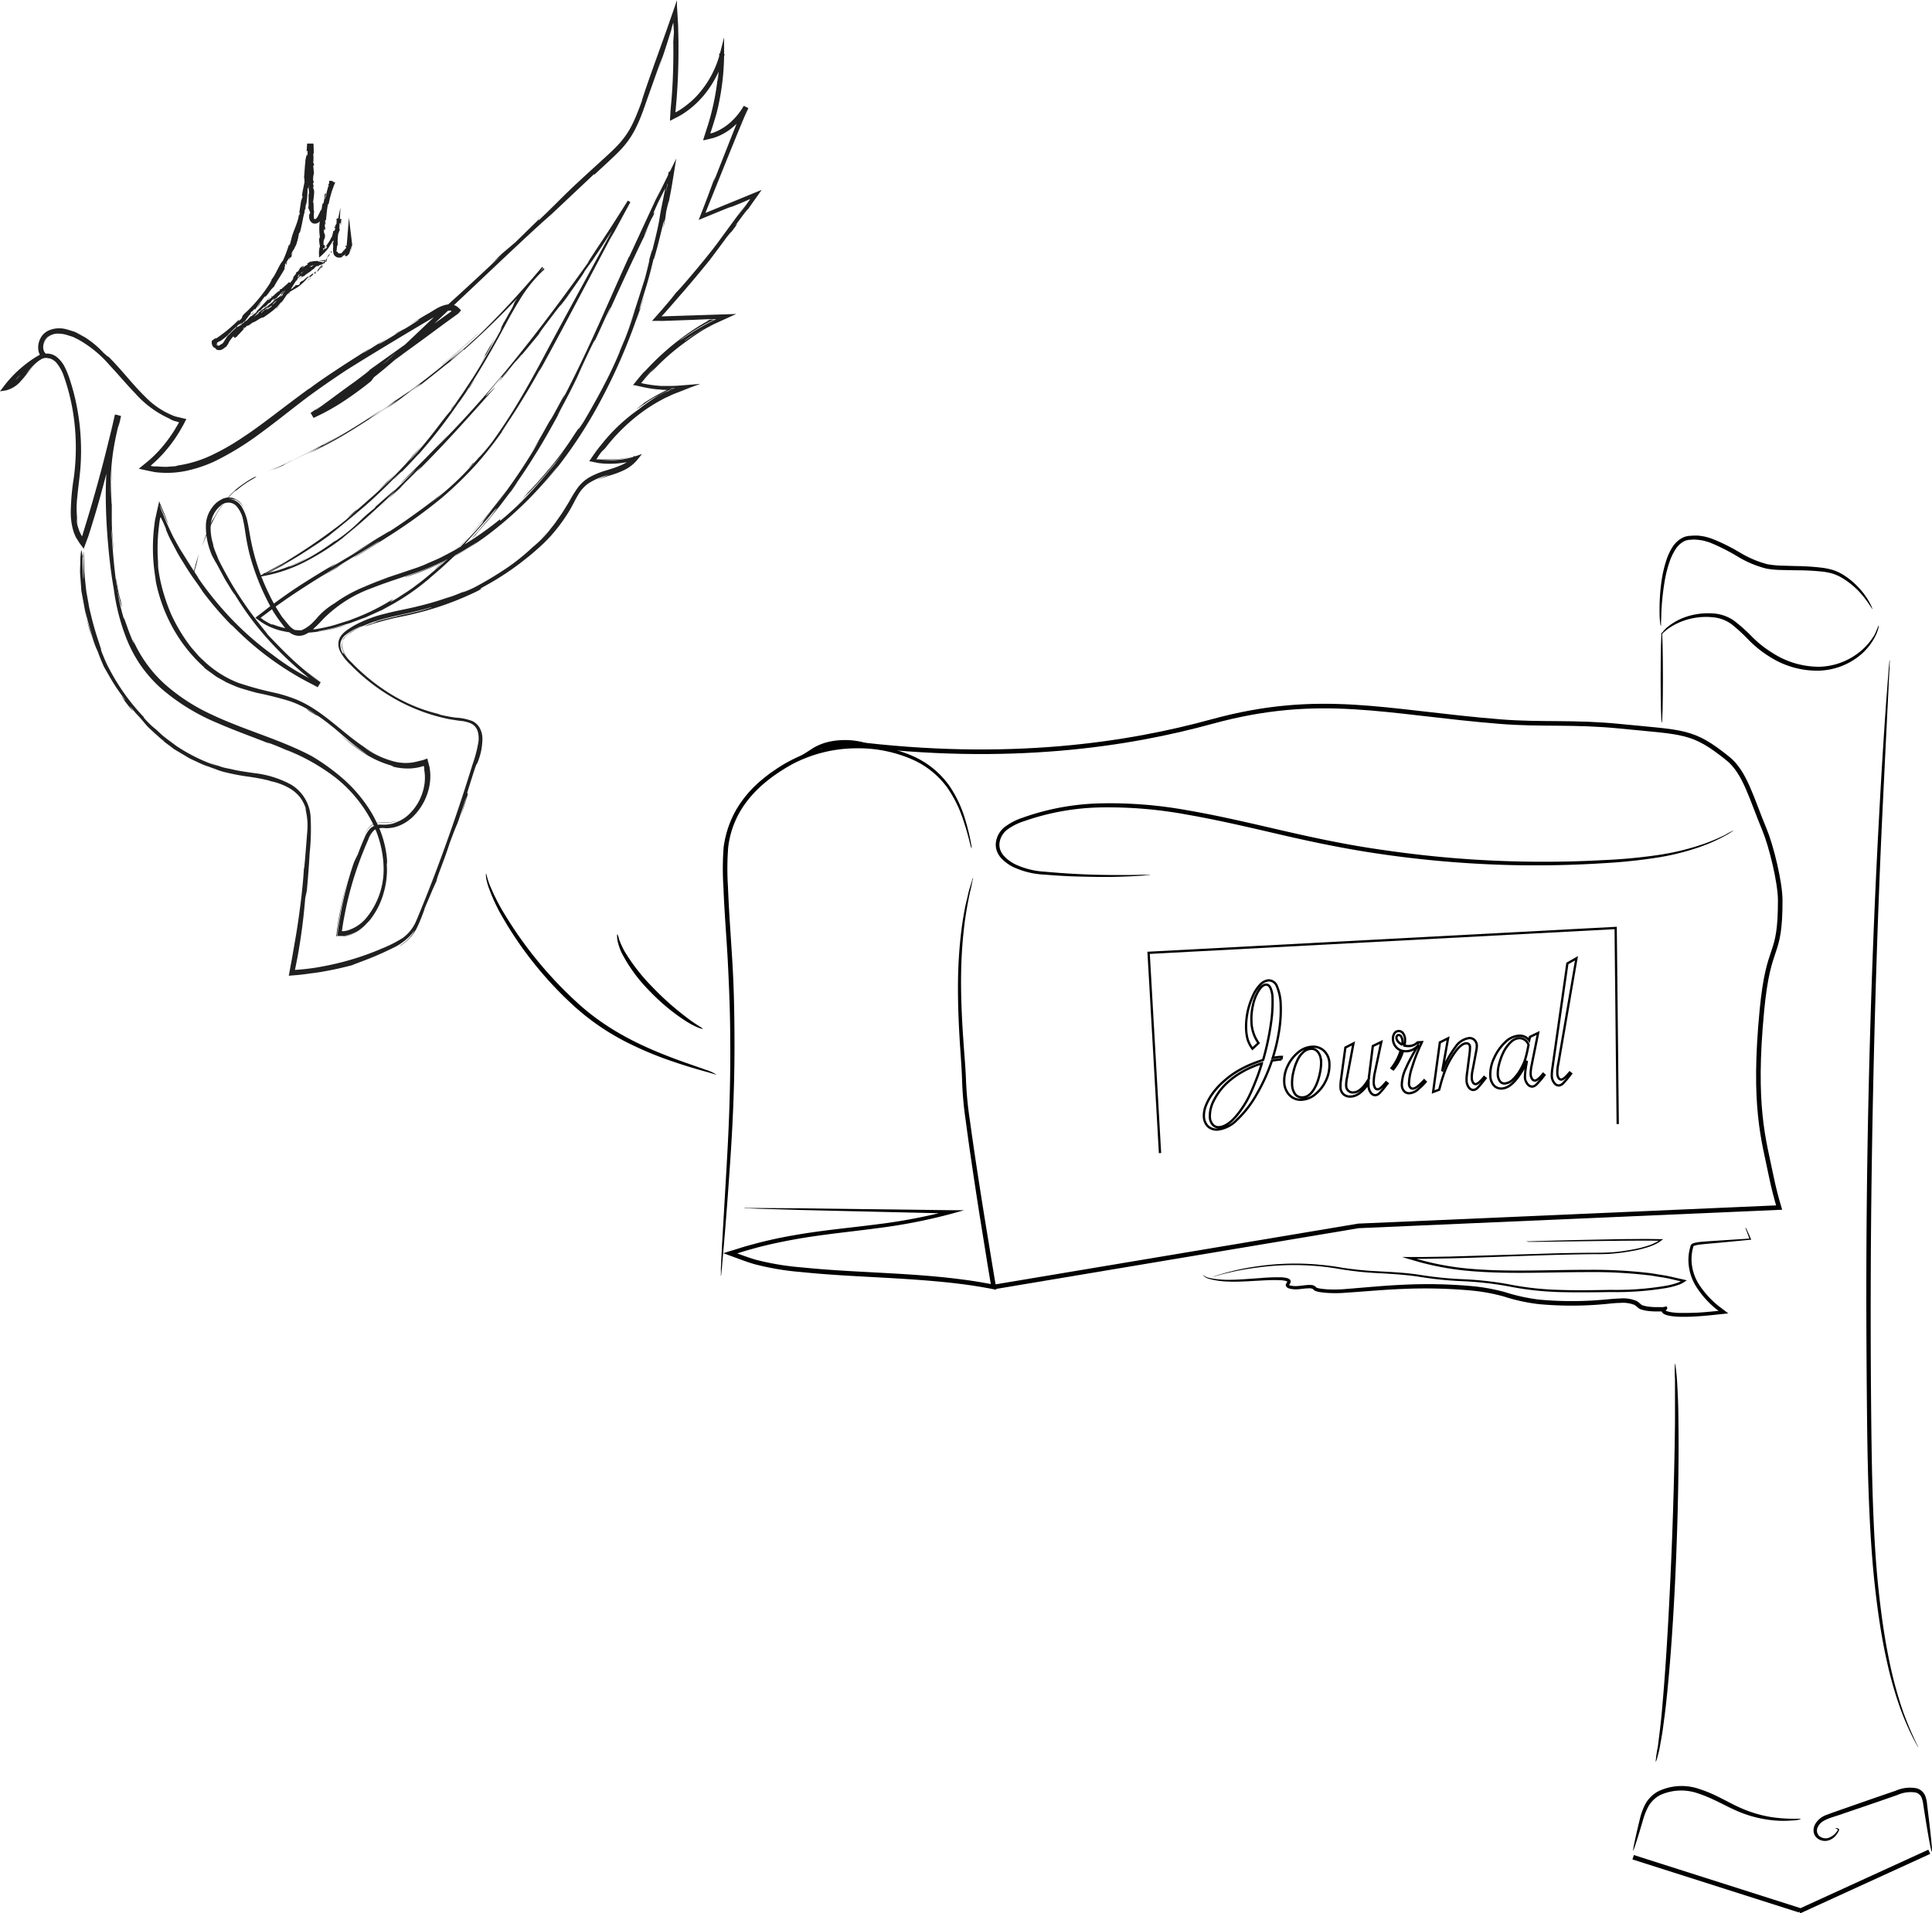 <svg xmlns="http://www.w3.org/2000/svg" viewBox="0 0 421.35 417.38"><defs><style>.cls-1,.cls-2,.cls-4,.cls-5{fill:none;stroke:#000;}.cls-1,.cls-2,.cls-5{stroke-miterlimit:10;}.cls-2{stroke-width:0.25px;}.cls-3{fill:#202020;}.cls-4,.cls-5{stroke-width:0.5px;}</style></defs><g id="boîte_à_malle" data-name="boîte à malle"><path d="M202.44,289.6a4.7,4.7,0,0,1,.82,0h2.38l9.11.06,33.06.42,2.71,0-2.62.73A118.59,118.59,0,0,1,231.57,294c-5.81.79-11.95,1.34-18.23,2.48-3.13.58-6.32,1.25-9.49,2.17-.8.21-1.59.46-2.38.71l-.44.14s0,0,0,0l1.59.58c.8.28,1.6.55,2.41.79a58.79,58.79,0,0,0,10.18,1.69c3.49.36,7,.6,10.62.81,8.36.48,16.56.78,24.43,1.84,2,.25,3.91.57,5.83.93l.24.05s0,0,0,0l-.2-1.22-.47-2.82q-.9-5.64-1.77-11c-1.12-7.18-2.15-14-3-20.42a78.72,78.72,0,0,1-.83-9.34c-.11-3-.36-5.85-.52-8.59-.33-5.49-.45-10.48-.31-14.85a95.43,95.43,0,0,1,1-11.17c.27-1.52.48-2.87.77-4s.47-2.13.72-2.91l.54-1.76a2.27,2.27,0,0,1,.21-.59,2.42,2.42,0,0,1-.12.62L252,219.9c-.23.78-.4,1.77-.63,2.92s-.44,2.51-.67,4a98.84,98.84,0,0,0-.83,11.13c-.09,4.35.08,9.31.46,14.78.18,2.74.45,5.6.58,8.61a78.33,78.33,0,0,0,.88,9.26c.87,6.4,1.93,13.22,3.07,20.38q.88,5.38,1.8,11c.16.94.31,1.88.47,2.82l.28,1.63.12.71,0,.17v.09l-.08,0-.35-.06-1.18-.22c-1.9-.35-3.83-.66-5.78-.91-7.81-1-16-1.33-24.36-1.81-3.59-.21-7.15-.46-10.66-.82a59.94,59.94,0,0,1-10.36-1.74c-.83-.24-1.65-.52-2.45-.81l-3.18-1.16-.59-.22-.29-.1-.15-.06s-.16,0-.06-.05l1.19-.37,2-.61c.8-.26,1.6-.51,2.41-.72a94.81,94.81,0,0,1,9.59-2.17c6.33-1.13,12.48-1.65,18.27-2.41a120.16,120.16,0,0,0,16.25-3.12l.09.76-33-.77-9.11-.27-2.38-.1A3.75,3.75,0,0,1,202.44,289.6Z" transform="translate(-40.25 -26.08)"/><path d="M252.12,211.17a14.93,14.93,0,0,1-.46-1.67c-.29-1.09-.7-2.71-1.4-4.73a26.61,26.61,0,0,0-3.45-6.92,18.84,18.84,0,0,0-7.93-6.24,29.39,29.39,0,0,0-12.1-2.29,30.22,30.22,0,0,0-13.67,3.42c-4.36,2.41-8.75,5.7-11.48,10.41a20.27,20.27,0,0,0-2.57,7.77,61.41,61.41,0,0,0-.05,8.59c.23,5.86.68,11.56,1,17.1s.4,10.87.42,16c.06,10.19-.42,19.35-.94,27s-1,13.88-1.38,18.17c-.19,2.14-.33,3.8-.43,4.93l-.13,1.28a2.28,2.28,0,0,1-.08.44,1.34,1.34,0,0,1,0-.45l0-1.28.24-4.95c.25-4.29.62-10.51,1.06-18.18s.84-16.82.73-27c0-5.08-.21-10.4-.48-15.92s-.78-11.23-1-17.11a61,61,0,0,1,.06-8.76,24,24,0,0,1,1-4.23,22.17,22.17,0,0,1,1.77-3.9,24.57,24.57,0,0,1,5.35-6.3,32.94,32.94,0,0,1,3.19-2.41,32,32,0,0,1,3.35-2,30.77,30.77,0,0,1,14.09-3.44,30.09,30.09,0,0,1,12.4,2.47,19.27,19.27,0,0,1,8.09,6.56,26,26,0,0,1,3.37,7.12,46.89,46.89,0,0,1,1.22,4.82c.11.55.19,1,.23,1.27A1.14,1.14,0,0,1,252.12,211.17Z" transform="translate(-40.25 -26.08)"/><path class="cls-1" d="M256.93,306.83,336.5,293.5l91.76-4c-.49-1.64-1.16-4.05-1.76-7-1.61-7.91-4-15.07-2-36,1.49-15.5,4-10.85,4-24,0-4-2-12-3.41-15.38-2.91-7-4.28-12.56-8-15.56-7.7-6.2-9.49-5.65-23.59-7.06-10-1-17.09-.29-26-1-25-2-39.24-6.52-63,0-18,4.94-44.18,9.1-78.8,4.73" transform="translate(-40.25 -26.08)"/><path class="cls-1" d="M480.5,243.5" transform="translate(-40.25 -26.08)"/><path class="cls-1" d="M225.66,188.22" transform="translate(-40.25 -26.08)"/><path class="cls-1" d="M226.53,187.52" transform="translate(-40.25 -26.08)"/><path d="M418.34,207.23a2.37,2.37,0,0,1-.42.3c-.3.18-.72.47-1.32.79a36.15,36.15,0,0,1-5.38,2.43,53,53,0,0,1-9,2.32,115.42,115.42,0,0,1-12.3,1.31,229.75,229.75,0,0,1-32.13-.19c-6-.45-12.36-1.16-18.87-2.18s-13.19-2.41-20-4-13.41-3.12-19.87-4.24a94.23,94.23,0,0,0-18.77-1.56,53.56,53.56,0,0,0-16.68,3,12.65,12.65,0,0,0-3.44,1.68,4.39,4.39,0,0,0-1.89,2.84,3.41,3.41,0,0,0,.1,1.65,4,4,0,0,0,.84,1.42,8.31,8.31,0,0,0,2.71,1.94,17.41,17.41,0,0,0,6.18,1.49c2.05.19,4,.33,5.79.44,3.62.21,6.74.28,9.29.29s4.54,0,5.88-.06l1.53,0a3.06,3.06,0,0,1,.53,0,1.71,1.71,0,0,1-.52.08c-.34,0-.86.09-1.53.13-1.34.09-3.32.2-5.88.25s-5.69,0-9.33-.12c-1.81-.08-3.76-.2-5.81-.37a18,18,0,0,1-6.43-1.48,9.08,9.08,0,0,1-3-2.09,4.86,4.86,0,0,1-1-1.67,4.15,4.15,0,0,1-.14-2,5.12,5.12,0,0,1,2.18-3.36,13.29,13.29,0,0,1,3.63-1.82,54,54,0,0,1,16.93-3.12,94.17,94.17,0,0,1,19,1.51c6.5,1.11,13.15,2.67,19.94,4.24s13.43,3,19.92,4,12.77,1.76,18.78,2.23a239.27,239.27,0,0,0,32,.4,116.55,116.55,0,0,0,12.24-1.15,55.08,55.08,0,0,0,9-2.14,39.87,39.87,0,0,0,5.42-2.24A17.33,17.33,0,0,1,418.34,207.23Z" transform="translate(-40.25 -26.08)"/><path d="M212.71,192.35c-.06-.14.92-.62,2.4-1.52.73-.44,1.6-1,2.6-1.65a12,12,0,0,1,3.66-1.36,16.57,16.57,0,0,1,7,.15c1.74.43,2.72,1,2.67,1.09a14.37,14.37,0,0,1-2.8-.39,20.33,20.33,0,0,0-6.65.13,12.64,12.64,0,0,0-3.42,1.19c-1,.56-1.89,1.08-2.71,1.47C213.83,192.22,212.75,192.47,212.71,192.35Z" transform="translate(-40.25 -26.08)"/><path d="M220.16,189.43c-.06-.12.18-.4.69-.68a5.29,5.29,0,0,1,2.13-.6c1.72-.14,3,.21,3,.47s-1.36.39-2.94.52S220.31,189.66,220.16,189.43Z" transform="translate(-40.25 -26.08)"/><path d="M219.65,189.44c-.13-.24,0-.57.4-.73s.71-.07.8.19a.64.64,0,0,1-.4.73A.62.62,0,0,1,219.65,189.44Z" transform="translate(-40.25 -26.08)"/></g><g id="pillier"><path d="M420.92,293.81a2.68,2.68,0,0,1,.34.63l.36.8.56,1.26-6.63.64c-1.36.13-2.86.24-4.47.42a7.46,7.46,0,0,0-1.18.22c-.19.06-.32.12-.34.18a1.82,1.82,0,0,0-.06.25l-.08.31a9.73,9.73,0,0,0-.26,2.61,10.38,10.38,0,0,0,1.8,5.4,19.55,19.55,0,0,0,4.43,4.7l1.2.91.6.46s.08,0,.05,0h-.1l-.19,0-.4.05-2.48.26c-1.19.13-2.41.24-3.66.32s-2.52.13-3.82.09a16.88,16.88,0,0,1-2-.17,8.31,8.31,0,0,1-1-.24,2.76,2.76,0,0,1-.56-.26,1,1,0,0,1-.33-.36s-.05-.12-.06-.13h0s0,0,0,0,0,0,.05,0h-.08l-.24,0-.84,0a13.67,13.67,0,0,1-1.69-.09,8,8,0,0,1-1.73-.36,1.8,1.8,0,0,1-.49-.26c-.13-.09-.24-.2-.35-.29a3.46,3.46,0,0,0-.58-.43,6.75,6.75,0,0,0-3.08-.43c-1.11,0-2.25.16-3.41.26a77.8,77.8,0,0,1-14.4,0,39.62,39.62,0,0,1-7.64-1.68,41.21,41.21,0,0,0-7.32-1.31,111.19,111.19,0,0,0-14.15-.34c-4.51.16-8.81.58-12.85.84a25.18,25.18,0,0,1-3,.09,18.84,18.84,0,0,1-2.91-.25,5.57,5.57,0,0,1-.75-.2,1.8,1.8,0,0,1-.41-.24c-.14-.12-.19-.2-.22-.22a2.11,2.11,0,0,0-1.08-.12c-.86,0-1.74.22-2.64.21a5.34,5.34,0,0,1-1.36-.17,2.25,2.25,0,0,1-.41-.17.88.88,0,0,1-.34-.35c-.17-.29.08-.67.21-.85s.09-.12,0-.18a.68.68,0,0,0-.28-.12,6.34,6.34,0,0,0-1.1-.15c-1.51-.08-3,0-4.32.07-2.72.15-5.08.32-7,.22a17.43,17.43,0,0,1-4.4-.62,2.91,2.91,0,0,1-1-.53c-.2-.2-.18-.37-.17-.37s0,.14.24.29a3.15,3.15,0,0,0,1,.42,20,20,0,0,0,4.35.43c1.91,0,4.24-.19,7-.39a43.77,43.77,0,0,1,4.4-.16,6.81,6.81,0,0,1,1.23.16,1.41,1.41,0,0,1,.75.41.74.74,0,0,1-.11.88c-.16.22-.13.27.16.35a4.83,4.83,0,0,0,1.17.12c.81,0,1.66-.18,2.6-.24a5.71,5.71,0,0,1,.72,0,1.62,1.62,0,0,1,.85.26c.32.29.25.27.46.36a4.54,4.54,0,0,0,.61.15,17.94,17.94,0,0,0,2.79.21,26.63,26.63,0,0,0,2.94-.11c4-.31,8.29-.75,12.85-.94a107.86,107.86,0,0,1,14.29.29,41.2,41.2,0,0,1,7.49,1.33,40.41,40.41,0,0,0,7.48,1.64,77.52,77.52,0,0,0,14.21,0c1.15-.09,2.3-.22,3.47-.25a7.48,7.48,0,0,1,3.56.55c.6.32,1,.88,1.3.94a6.87,6.87,0,0,0,1.5.31,13.82,13.82,0,0,0,1.58.09l.78,0,.19,0a3.21,3.21,0,0,0,.39,0l.83-.16.12.32.06.11s-.1-.17-.06,0l0,.08s-.09.11-.14.17l-.17.2a2.55,2.55,0,0,1-.25.08h0l.05,0a.13.13,0,0,0,.07-.06l.05,0h0l0,0a2.84,2.84,0,0,0,.34.15,6,6,0,0,0,.88.21,14.44,14.44,0,0,0,1.87.17c1.26,0,2.51,0,3.74-.06s2.44-.17,3.63-.29l1.05-.1s.07,0,.06,0L415,312l-.18-.14a20.25,20.25,0,0,1-4.51-4.9,11.11,11.11,0,0,1-1.83-5.78,10.09,10.09,0,0,1,.32-2.78l.09-.33a1.74,1.74,0,0,1,.11-.37.92.92,0,0,1,.37-.34,3,3,0,0,1,.35-.13A8.84,8.84,0,0,1,411,297c1.63-.15,3.13-.23,4.5-.33l6.28-.4-.66-1.76A3,3,0,0,1,420.92,293.81Z" transform="translate(-40.25 -26.08)"/><path class="cls-1" d="M275,328.93" transform="translate(-40.25 -26.08)"/><line class="cls-1" x1="420.76" y1="403.95" x2="392.41" y2="416.92"/><line class="cls-1" x1="356.17" y1="405.14" x2="392.54" y2="416.73"/><path class="cls-1" d="M372.81,131.06" transform="translate(-40.25 -26.08)"/><path class="cls-1" d="M411.5,136.5" transform="translate(-40.25 -26.08)"/><path class="cls-1" d="M402,155.87" transform="translate(-40.25 -26.08)"/><path class="cls-1" d="M403.25,157.39" transform="translate(-40.25 -26.08)"/><path class="cls-1" d="M456.87,145.79" transform="translate(-40.25 -26.08)"/><path d="M440.52,425s.05-.08.2-.11a.63.63,0,0,1,.63.25l0,.05,0,.08a4.27,4.27,0,0,1-.68,1.15,3.37,3.37,0,0,1-1.61,1.12,2.72,2.72,0,0,1-2.5-.47,2.17,2.17,0,0,1-.77-1.35,2.84,2.84,0,0,1,.28-1.62,4.57,4.57,0,0,1,2.6-2.14c1.07-.42,2.15-.78,3.29-1.19l7.29-2.54,4.46-1.53a7.75,7.75,0,0,1,4.59-.51,2.86,2.86,0,0,1,1.78,1.53,6.62,6.62,0,0,1,.45,2l.42,3.44c.5,4.21.75,6.82.61,6.84s-.63-2.56-1.31-6.74l-.54-3.42a6.17,6.17,0,0,0-.43-1.74,1.94,1.94,0,0,0-1.25-1,7.07,7.07,0,0,0-4,.55l-4.46,1.55-7.3,2.49c-2.22.84-4.69,1.2-5.49,2.79a1.68,1.68,0,0,0,.22,2.1,2.21,2.21,0,0,0,1.91.46,3.83,3.83,0,0,0,2.21-1.86v.13C440.89,424.91,440.51,425.05,440.52,425Z" transform="translate(-40.25 -26.08)"/><path d="M433,422.88a5.55,5.55,0,0,1-1.82.32,23.2,23.2,0,0,1-5-.12,26,26,0,0,1-7.2-2c-2.59-1.13-5.22-2.73-8.2-3.71a11.06,11.06,0,0,0-8.44.28,6.3,6.3,0,0,0-2.62,2.54,15,15,0,0,0-1.21,3.12c-1.17,4-2,6.53-2.09,6.49s.41-2.58,1.41-6.68a15.08,15.08,0,0,1,1.16-3.33,7.06,7.06,0,0,1,2.91-2.95,11.78,11.78,0,0,1,9.19-.42c3.14,1,5.77,2.68,8.27,3.82a27.39,27.39,0,0,0,6.92,2.18C430.33,423.07,433,422.69,433,422.88Z" transform="translate(-40.25 -26.08)"/><path d="M450,162.51s0,.21-.09.58a8.39,8.39,0,0,1-.57,1.56,13,13,0,0,1-3.88,4.73,14.85,14.85,0,0,1-8.54,3,19.16,19.16,0,0,1-10.66-3,24.49,24.49,0,0,1-4.53-3.58,37.63,37.63,0,0,0-3.84-3.55,8.14,8.14,0,0,0-4.22-1.53,14.35,14.35,0,0,0-4,.18,14.09,14.09,0,0,0-5.45,2.21c-1.14.81-1.61,1.45-1.69,1.39s.07-.19.3-.5a6.17,6.17,0,0,1,1.16-1.2,13.19,13.19,0,0,1,5.53-2.59,14.92,14.92,0,0,1,4.26-.32,8.93,8.93,0,0,1,4.69,1.62,36.89,36.89,0,0,1,4,3.59,24.34,24.34,0,0,0,4.37,3.43,18.74,18.74,0,0,0,10.12,3,14.59,14.59,0,0,0,8.14-2.69,13.69,13.69,0,0,0,4-4.34C449.68,163.25,449.91,162.49,450,162.51Z" transform="translate(-40.25 -26.08)"/><path d="M458.62,407.25a2.67,2.67,0,0,1-.33-.53c-.19-.36-.51-.88-.85-1.59a57,57,0,0,1-2.76-6.4,82.35,82.35,0,0,1-3-10.61c-.94-4.2-1.71-9-2.35-14.41-1.29-10.75-1.74-23.64-1.89-37.92s-.24-30-.07-46.48c.32-33,1.48-62.8,2.65-84.38.57-10.79,1.14-19.51,1.57-25.54.23-3,.41-5.35.53-6.93l.16-1.8a5.14,5.14,0,0,1,.09-.62,2.26,2.26,0,0,1,0,.62c0,.41,0,1-.07,1.81-.08,1.59-.19,3.93-.34,6.95-.3,6-.73,14.76-1.25,25.55-1,21.57-2,51.4-2.36,84.35-.17,16.48-.15,32.18,0,46.46s.48,27.13,1.68,37.85c.59,5.36,1.31,10.19,2.18,14.38A89.36,89.36,0,0,0,455,398.6a66.25,66.25,0,0,0,2.58,6.44c.31.73.6,1.26.76,1.63A3.53,3.53,0,0,1,458.62,407.25Z" transform="translate(-40.25 -26.08)"/><path d="M401.33,410.44a25.56,25.56,0,0,1,.49-3.39c.13-1.09.3-2.43.49-4s.36-3.32.52-5.29c.7-7.84,1.35-18.72,1.87-30.73s.77-22.91.85-30.79c0-2,0-3.75,0-5.32l0-4a25,25,0,0,1,0-3.43,3.19,3.19,0,0,1,.16.88c.07.57.18,1.43.26,2.53s.14,2.45.21,4,.1,3.35.12,5.33c.11,7.89-.05,18.8-.55,30.83s-1.29,22.91-2.16,30.76c-.21,2-.47,3.74-.67,5.29s-.48,2.89-.67,4-.45,1.91-.59,2.48A3,3,0,0,1,401.33,410.44Z" transform="translate(-40.25 -26.08)"/><ellipse cx="362.42" cy="147.78" rx="0.25" ry="9.88"/><path d="M402.5,162.5s0,0,0,.05,0,0,0,.08-.06-.07-.08-.1a2.7,2.7,0,0,1-.1-.5,18.71,18.71,0,0,1-.13-1.95,43.75,43.75,0,0,1,.41-7.15,26.7,26.7,0,0,1,1.14-4.87,12.63,12.63,0,0,1,1.21-2.56,5.74,5.74,0,0,1,2.28-2.13,4,4,0,0,1,1.6-.4l.81-.06.82,0a13.08,13.08,0,0,1,1.63.24,15.43,15.43,0,0,1,1.6.48,42.27,42.27,0,0,1,6.05,3,22.59,22.59,0,0,0,6,2.54,21.27,21.27,0,0,0,3.09.3l3.05.09a53.22,53.22,0,0,1,5.68.36,14.41,14.41,0,0,1,2.58.55,10.43,10.43,0,0,1,2.2,1.06,16.86,16.86,0,0,1,5.1,5.08,12.31,12.31,0,0,1,.94,1.71c.18.42.25.64.22.65s-.48-.81-1.48-2.14a17.68,17.68,0,0,0-5.14-4.69,9.55,9.55,0,0,0-2.08-.93,12.73,12.73,0,0,0-2.44-.46,54.46,54.46,0,0,0-5.6-.27l-3.06-.06a21.78,21.78,0,0,1-3.25-.29,22.7,22.7,0,0,1-6.31-2.63,44.36,44.36,0,0,0-5.91-3c-.48-.2-1-.31-1.48-.46a11,11,0,0,0-1.48-.22l-.74-.05-.72.06a3.07,3.07,0,0,0-1.31.29,4.86,4.86,0,0,0-1.93,1.78,11.91,11.91,0,0,0-1.18,2.37,26.83,26.83,0,0,0-1.21,4.69,56.73,56.73,0,0,0-.72,7.05c0,.83-.05,1.48-.06,1.93v.49s0,0,0,.06,0,0,0,0S402.49,162.5,402.5,162.5Z" transform="translate(-40.25 -26.08)"/><path class="cls-1" d="M363.41,366.93" transform="translate(-40.25 -26.08)"/><path d="M373,296.87l.65,0,1.88-.06,7.27-.2,11.49-.23c2.24,0,4.64-.06,7.18,0l1.36,0H403l-.16.11-.32.23a4.06,4.06,0,0,1-.61.43,10.49,10.49,0,0,1-1.83.84,24.42,24.42,0,0,1-4,1,41.86,41.86,0,0,1-4.31.57c-1.48.13-3,.1-4.53.11q-4.62.06-9.59.21c-6.63.2-13.71.51-21.17.7l-5.67.1-1.61,0s0,0,0,0l.81.24a61.3,61.3,0,0,0,11.72,2c8.08.62,16.48.14,25.1.16a103.28,103.28,0,0,1,12.75.66c1.05.1,2.08.32,3.11.47s2.05.38,3.06.62l1.78.4.36.09c.1,0,.31.05.11.13l-.62.41a2.48,2.48,0,0,1-.31.18l-.18.08a2.83,2.83,0,0,1-.36.16,16.2,16.2,0,0,1-3,.79,65.68,65.68,0,0,1-11.94.86c-3.91.06-7.74.11-11.47,0a65.73,65.73,0,0,1-10.85-1.24,72.87,72.87,0,0,0-10.18-1.13,81.65,81.65,0,0,1-9.56-1c-3-.45-6-.59-8.8-.76a72.06,72.06,0,0,1-8-.84,57.61,57.61,0,0,0-7.11-.83,59.75,59.75,0,0,0-11.44.49A58.72,58.72,0,0,0,307,304c-.81.2-1.41.39-1.82.5l-.62.17s.81-.31,2.41-.77a53.54,53.54,0,0,1,7.11-1.53,57.89,57.89,0,0,1,11.49-.58,59.64,59.64,0,0,1,7.14.79,71.45,71.45,0,0,0,8,.81c2.81.16,5.77.29,8.84.73a81.1,81.1,0,0,0,9.52,1,72.48,72.48,0,0,1,10.24,1.12,64.89,64.89,0,0,0,10.79,1.21c3.72.14,7.54.07,11.44,0a65.32,65.32,0,0,0,11.86-.86,16.82,16.82,0,0,0,2.91-.76l.52-.24h0l-1.23-.28c-1-.24-2-.47-3-.61s-2.05-.37-3.09-.46a102.21,102.21,0,0,0-12.69-.66c-8.6,0-17,.46-25.14-.17a62.53,62.53,0,0,1-11.81-2l-2-.58-1.36-.4-.34-.1-.17-.05-.09,0s-.07,0,0,0h.71l4.15,0,5.66-.09,21.17-.65c3.31-.1,6.52-.16,9.6-.18,1.54,0,3,0,4.51-.1s2.89-.3,4.27-.55a24.8,24.8,0,0,0,4-1,10.22,10.22,0,0,0,1.77-.82l.19-.11.07-.05,0,0h-.58c-2.54-.05-4.93,0-7.17,0l-11.5.15-7.26.1H373.6C373.17,296.89,373,296.87,373,296.87Z" transform="translate(-40.25 -26.08)"/><path class="cls-2" d="M338.09,368.4" transform="translate(-40.25 -26.08)"/></g><g id="pigeon"><path class="cls-3" d="M82.34,151.4c-.25,1.06,0,.49.8-2.4l.45-2.1C83.14,148.39,82.73,149.9,82.34,151.4Z" transform="translate(-40.25 -26.08)"/><path class="cls-3" d="M91.29,133.53a21.13,21.13,0,0,1,3.92-2.86c1-.6,1.4-.86.32-.42a26,26,0,0,0-3.34,2.21,15.45,15.45,0,0,0-2.88,3,25.34,25.34,0,0,0-2.08,3.06c-.45.75-.66,1.13-.58.89a38,38,0,0,0-2.33,5.86,53.94,53.94,0,0,1,2.6-6,22.5,22.5,0,0,1,4.46-6C92.26,132.6,91.45,133.33,91.29,133.53Z" transform="translate(-40.25 -26.08)"/><path class="cls-3" d="M176.49,71.26l.7-1.26.37.22-.24.37.24-.37-.38-.22Z" transform="translate(-40.25 -26.08)"/><path class="cls-3" d="M146.76,139.19c-.9,1.05-1.27,1.51-1.3,1.57C146.29,139.77,147,139,146.76,139.19Z" transform="translate(-40.25 -26.08)"/><path class="cls-3" d="M163.73,113.17l-.86,1.62C163.21,114.18,163.54,113.56,163.73,113.17Z" transform="translate(-40.25 -26.08)"/><path class="cls-3" d="M176.49,71.26l-2.35,4.25C174,75.84,175.36,73.34,176.49,71.26Z" transform="translate(-40.25 -26.08)"/><path class="cls-3" d="M126.29,113.51,124.15,115l2-1.42Z" transform="translate(-40.25 -26.08)"/><path class="cls-3" d="M128.5,131.58l-1.06,1-.85.89C127.24,132.87,127.87,132.22,128.5,131.58Z" transform="translate(-40.25 -26.08)"/><path class="cls-3" d="M117.64,137.58a15.07,15.07,0,0,0-1.72,1.69c.57-.53,1.34-1.22,2.26-2C118.18,137.22,118,137.32,117.64,137.58Z" transform="translate(-40.25 -26.08)"/><path class="cls-3" d="M137.6,105.63l-1.33,1.12Z" transform="translate(-40.25 -26.08)"/><path class="cls-3" d="M157.94,98.83a4.14,4.14,0,0,0,.39-.41A3.16,3.16,0,0,0,157.94,98.83Z" transform="translate(-40.25 -26.08)"/><path class="cls-3" d="M99.23,196.47s0,0,0,0C98.89,196.37,98.79,196.36,99.23,196.47Z" transform="translate(-40.25 -26.08)"/><path class="cls-3" d="M58.28,146.45v1c0,.1,0,.21.08.21Z" transform="translate(-40.25 -26.08)"/><path class="cls-3" d="M185.72,65.49l.05-.25C186,63.77,185.87,64.6,185.72,65.49Z" transform="translate(-40.25 -26.08)"/><path class="cls-3" d="M66.28,155.61c.53,2.88,0,.57-.4-1.42-.18-1-.33-1.9-.37-2a17.72,17.72,0,0,0,.35,2.78C65.69,154.17,67.72,162.77,66.28,155.61Z" transform="translate(-40.25 -26.08)"/><path class="cls-3" d="M127.61,112.62l2-1.48Z" transform="translate(-40.25 -26.08)"/><path class="cls-3" d="M65.86,155h0l.15.9Z" transform="translate(-40.25 -26.08)"/><path class="cls-3" d="M108.83,161.31c.2-.17.57-.53,1-.92C109.75,160.41,109.53,160.63,108.83,161.31Z" transform="translate(-40.25 -26.08)"/><path class="cls-3" d="M177.36,97.66l-.88,2.24C176.85,99,177.12,98.29,177.36,97.66Z" transform="translate(-40.25 -26.08)"/><path class="cls-3" d="M85.45,144.39a18.23,18.23,0,0,0,1.21,3.41l-.2-.52A15,15,0,0,1,85.45,144.39Z" transform="translate(-40.25 -26.08)"/><path class="cls-3" d="M99.05,168.44l.77.59,1.35,1Z" transform="translate(-40.25 -26.08)"/><path class="cls-3" d="M115.19,165.7a2.38,2.38,0,0,0-.34,1.89c0-.18.05.1.24.47a6.84,6.84,0,0,0,.69,1.07c.2.24.24.29-.09-.17a5.37,5.37,0,0,1-.63-1.14A2.31,2.31,0,0,1,115.19,165.7Z" transform="translate(-40.25 -26.08)"/><path class="cls-3" d="M126.36,113.56c.23-.2.6-.47,1.25-.94l-1.43,1C126.06,113.73,126.05,113.76,126.36,113.56Z" transform="translate(-40.25 -26.08)"/><path class="cls-3" d="M87.16,146.08a58.35,58.35,0,0,0,3.7,7.37A60.81,60.81,0,0,1,87.16,146.08Z" transform="translate(-40.25 -26.08)"/><path class="cls-3" d="M144.84,85.94l1.39-1.33C145.69,85.11,145.19,85.58,144.84,85.94Z" transform="translate(-40.25 -26.08)"/><path class="cls-3" d="M106.71,172.11c1.05.93,2.21,1.87,3.43,2.81l-.62,1.05-.21-.11-.89-.41,1.08.56.67-1.13C109,174,107.84,173.06,106.71,172.11Z" transform="translate(-40.25 -26.08)"/><path class="cls-3" d="M114.85,167.61v0Z" transform="translate(-40.25 -26.08)"/><path class="cls-3" d="M140.78,204c2.54-7.58,1-3.62,1.45-5.26,2.83-9.1,1.45-4.17,2.51-7.24a13.71,13.71,0,0,0,.72-4.37,4.86,4.86,0,0,0-.54-2.16,3.64,3.64,0,0,0-1.57-1.56,11.36,11.36,0,0,0-3.64-.78,30.78,30.78,0,0,1-3.26-.59c-.31-.11-1.13-.32-.16-.12a36.09,36.09,0,0,1-11.39-4.79,42.73,42.73,0,0,1-5.59-4.24c-.84-.75-1.64-1.51-2.35-2.27a10.56,10.56,0,0,1-1.81-2.18,3.19,3.19,0,0,1-.3-.81c.27,1,.4,1.21.19,1a3.47,3.47,0,0,1-.53-2.31,3.05,3.05,0,0,1,1.13-1.76A11.58,11.58,0,0,1,118.3,163a12,12,0,0,0-1.81,1.09,7.22,7.22,0,0,0-.94.77,15.26,15.26,0,0,1,3.07-2c1.56-.6.37-.13-1.07.7a11.1,11.1,0,0,0-2,1.41,2,2,0,0,0-.63.92,4.69,4.69,0,0,1,1.8-1.76,18.67,18.67,0,0,1,2.44-1.37,29.87,29.87,0,0,1,5.32-1.83c1.81-.46,3.59-.82,5.25-1.2s3.2-.78,4.55-1.17c.3,0-.35.17-1.36.48s-2.43.64-3.65.91c-2.43.53-4.08.89-.42.19a56,56,0,0,0-8.32,2.1,10.65,10.65,0,0,1,2-.54l-1.36.45a12.53,12.53,0,0,0-1.41.57,15.67,15.67,0,0,0,1.65-.5,59.38,59.38,0,0,1,6.68-1.69c1.87-.39,3.44-.79,5-1.21A66.61,66.61,0,0,0,144.41,155c2.27-1.25-.81.29,1.43-1a60.13,60.13,0,0,0,7.62-4.89c1.71-1.31,2.85-2.24,3.85-3.14a34.74,34.74,0,0,0,3-2.91,37,37,0,0,0,4-5.37c.82-1.33,1.23-2.35,2.11-3.8a7.87,7.87,0,0,1,2.07-2.3,14.1,14.1,0,0,1,4.59-1.93,26.7,26.7,0,0,0-2.62,1.1c1.47-.59,2.73-.92,3.74-1.26a16.13,16.13,0,0,0,2.41-1,8.27,8.27,0,0,0,2.65-2.14l1-1.24-1.52.51a16.14,16.14,0,0,1-2.71.65,17.73,17.73,0,0,1-5.13,0,20.32,20.32,0,0,0,4.76-.08c1.64-.23,2.79-.6,2-.4a20.38,20.38,0,0,1-3.92.49c-.91,0-1.5,0-2,0-.27,0-.52,0-.8,0l-.44,0h-.13s-.06,0-.06,0l0,0,.16-.25.33-.52.57-.8c.28-.28.55-.57.85-.84a40.51,40.51,0,0,1,7.59-7.55,35.48,35.48,0,0,1,4.68-3l.62-.34.42-.2.49-.22a21.89,21.89,0,0,1,2.16-.92l2.53-1,1.2-.44.6-.22.28-.1.15-.07-4,.33a30.69,30.69,0,0,1-3.41.12l-.68,0-.47,0-.94-.08c-.63-.06-1.25-.15-1.88-.25l-.93-.17-.45-.1-.11,0s-.09,0,0,0l.16-.2.33-.41c.84-1,1.69-1.94,2.6-2.85-.48.54-1.95,2.19.17,0a48.29,48.29,0,0,1,6.8-5.79A42.85,42.85,0,0,1,194,97.83l.5-.28.61-.32c.56-.31,1.18-.6,1.84-.9l3.87-1.76-16.3.53.57-.61,1.48-1.68,2.9-3.33c1.9-2.21,3.73-4.41,5.48-6.56q1.83-2.42,3.62-4.87c.86-1.12,1.64-2,.74-.8,3.76-4.91.12-.31,1.86-2.72,2.08-2.83,2.81-3.71,1.54-1.87l2.95-4.16.47-.67c.07-.11.19-.25.22-.32l-.4.16-1.61.66-2.92,1.2-7.33,3,4.7-11.69c1.67-4.12,3.25-8,4.57-11.09l-.8,2.09.9-2.18-1-.5a14.17,14.17,0,0,1-2.56,3.28,11.82,11.82,0,0,1-2.65,1.94c-.24.13-.48.25-.73.36s-.57.23-.66.27a4.21,4.21,0,0,1-.46.14c-.07,0-.19.07-.23,0l.08-.24.52-1.61c.23-.75.47-1.56.71-2.47-.11.52-.25,1-.38,1.55a54,54,0,0,0,2.07-14.66v-3.5l-.87,3.39a21.86,21.86,0,0,1-5.16,9.47,18.6,18.6,0,0,1-2,1.81c-.35.27-.69.55-1.06.79-.18.12-.36.26-.55.37l-.45.27a4.44,4.44,0,0,1-.53.27l.06-.61.22-2.55c.26-3.48.38-6.86.39-10.06V35.08l-.06-2.4c0-1.14-.09-2.29-.16-3.5l-.11-1.79,0-.91v-.34s0-.1,0,0l-.14.38c-.22.66-.53,1.57-.92,2.67l-1.28,3.67c-.66,1.84-1.45,4.05-2.23,6.21-1.55,4.33-3,8.48-3.11,9.12-1.89,5.2-2.93,6.84-4.5,8.74s-4,3.87-9.71,9.19c-3.05,2.83-4.4,4.37-8.14,7.91l-.2,0-5,4.89-2.84,2.41-3.5,3.33a37.15,37.15,0,0,1,2.85-2.51c-2.73,2.6-6.11,5.72-8.82,8.2l-3.42,3.1c-.86.77-1.4,1.24-1.45,1.26-4.33,4.08-8.57,8.25-13.07,12.1.26-.3,2.51-2.25,4.22-3.87a35.19,35.19,0,0,1-4.14,3.63c-.29.16-.45.34-3.82,3,1-.66-.45.45-.59.6a63.31,63.31,0,0,1-9.8,5.9l.63,1.08,8.09-5.89-1.07.91L132.66,100,137,96.79l2.21-1.6,1-.72c.21-.24.4-.47.59-.71a10.07,10.07,0,0,0-.76-.72,2.49,2.49,0,0,0-1-.47,4.08,4.08,0,0,0-.61-.09l-.43,0a4.8,4.8,0,0,0-.79.16,7.87,7.87,0,0,0-1.4.56c-.89.47-1.62,1-2.43,1.42l-4.78,2.85c4.6-2.69,3.64-1.91-.09.35l-1.57.75c-2.36,1.55,3.93-2.3-1,.8-4.75,2.88-3.28,1.79-.59.08-1.91,1.18-3.82,2.38-5.71,3.6-.36.17,1-.7,1.28-1-1.15.78-3.64,2.3-6.22,4s-5.26,3.48-6.84,4.72l-.34.18c-6,4.38-10.18,7.83-14.37,10.57a51.24,51.24,0,0,1-6.44,3.71,26.06,26.06,0,0,1-7.66,2.39,3.13,3.13,0,0,1-.71.18c-.41,0-1,.07-1.64.11a19.08,19.08,0,0,1-2.2-.09l-.3,0-.15,0-.31,0-.64-.11.37-.36.52-.47.62-.58c.41-.4.81-.82,1.2-1.25A30.57,30.57,0,0,0,80,119.17l.3-.53.34-.67.17-.33.09-.17,0,0h0l-.09,0-.73-.17-1.2-.28-.42-.1-.41-.16a17.53,17.53,0,0,1-6-4c-1.82-1.76-3.49-3.76-5.26-5.78-1.26-1.41-2-2.21-2.44-2.64a3.68,3.68,0,0,0-.57-.53c-.06,0,.29.35-1-.81a19.82,19.82,0,0,0-4-3.34c-1.85-1-3.09-1.58-.46-.37a19.81,19.81,0,0,0-1.9-.87c-.65-.19-1.26-.41-1.88-.56a5.84,5.84,0,0,0-3.68.31,3.94,3.94,0,0,0-1.41,1.11,4.6,4.6,0,0,0-.74,1.53,4.32,4.32,0,0,0-.1,1.64,3.75,3.75,0,0,0,.23.81.74.74,0,0,0,.12.17s-.09.06-.13.09l-.35.2c-.36.21-.73.44-1.09.68a25.31,25.31,0,0,0-2.14,1.6A25.68,25.68,0,0,0,41,110.45l-.76,1,1.27-.2a6.28,6.28,0,0,0,3.36-2.13c1-1.06,1.87-2.4,3-3.58-1.2,1.18-2.42,2.81-1.82,2a12.23,12.23,0,0,1,3-3c1-.61,1.76-.31,1.57-.33h-.33l-.31.07c.11,0,.23-.06.35-.06h.36a1.73,1.73,0,0,1,.7.15,3.28,3.28,0,0,1,1.22.91,9.49,9.49,0,0,1,1.61,3,45.48,45.48,0,0,1,1.85,7.11,48.69,48.69,0,0,1,.26,15,52.35,52.35,0,0,0-.65,7.49,14.66,14.66,0,0,0,.48,3.72c.1.29.18.6.29.89l.19.44a2.51,2.51,0,0,0,.25.49c.27.43.52.86.8,1.27l.45.6.22.3c.06.07.16.31.18.1l1-2.7.51-1.61.94-3.07c.6-2,1.13-3.89,1.59-5.65l-.21.79q2-7.27,3.64-14.65l.45-2-.93-.24c-.14.51-.11.37,0,0l1,.25c-.21,1.09-.86,4.14-.1,1l.22-1-1.22-.31a60.09,60.09,0,0,0-1.83,10.65,85.14,85.14,0,0,0-.25,9.33c.07,3,.25,5.87.52,8.82s.61,6,1.19,9.23a45.77,45.77,0,0,0,2.5,10.14,30,30,0,0,0,3,6,29.1,29.1,0,0,0,4.73,5.49,45.29,45.29,0,0,0,12.35,7.63c4.26,1.86,8.31,3.25,11.53,4.58l-.72-.38a55,55,0,0,1,6.42,2.75c-.3-.23-3.52-1.64-1.46-.8a44.49,44.49,0,0,1,9.88,5.67,29.48,29.48,0,0,1,7.47,8.63,23.25,23.25,0,0,1,3.15,11A16.71,16.71,0,0,1,120.39,226a8.65,8.65,0,0,1-4.48,3.09l-.67.12-.16,0h-.14c-.18,0-.11-.08-.1-.17.14-1,.3-2,.48-2.92a73.58,73.58,0,0,1,3.06-11.41q1-2.79,2.18-5.47a5,5,0,0,1,1.37-2.13,4.17,4.17,0,0,1,2.43-.36,9.26,9.26,0,0,0,1.64-.15,7.7,7.7,0,0,0,1.56-.51,9.17,9.17,0,0,0,2.67-1.78,12.68,12.68,0,0,0,3.29-5.3,11.56,11.56,0,0,0,.58-3.8,9.08,9.08,0,0,0-.13-1.45c0-.12,0-.2-.05-.35l-.13-.49-.23-.9-.1-.42c0-.11-.09-.05-.16,0l-.2.07-.78.27L132,192l-.17.06-.1,0-.36.1a11.64,11.64,0,0,1-1.38.28,10.25,10.25,0,0,1-3.65-.21,19.63,19.63,0,0,1-6.82-3.22A26.08,26.08,0,0,0,123,190.9c-5.16-2.32-9.13-6.83-14.15-10.1a24.35,24.35,0,0,0-4-2.14,33.39,33.39,0,0,0-4.29-1.37A72.5,72.5,0,0,1,92.13,175a23.06,23.06,0,0,1-7.21-4.55c-.51-.5-1.08-.95-1.54-1.5L82,167.36a34,34,0,0,1-2.43-3.53,36.82,36.82,0,0,1-2-3.78,39,39,0,0,1-1.47-4,35.63,35.63,0,0,1-1.57-8.27c.08,1.33.22,1.35.48,3.51a39,39,0,0,1-.09-10.42c.36-3.12.4-1.6.76-1.19,1.45,3.24.25.79,1.13,2.8.47,1.12,1.16,2.31,1.8,3.56s1.44,2.47,2.16,3.64,1.46,2.26,2.12,3.17,1.19,1.69,1.54,2.23c.24.37-.82-1.09-1.34-1.81a78.91,78.91,0,0,0,5.06,6.42c1.94,2.17,3.45,3.67,2.45,2.53a65.93,65.93,0,0,0,18.74,13.63l.22.1.61-1a58.51,58.51,0,0,1-6.9-5.73c-2.3-2.19-4.16-4.27-4.68-4.72.29.14-2.18-2.63-4.72-6.27-1.27-1.83-2.57-3.85-3.65-5.75s-2-3.65-2.56-4.85c.41.79-.08-.26-.48-1.29s-.64-2-.3-1.09a12,12,0,0,1-.7-4.09A6.23,6.23,0,0,1,87,138a5.79,5.79,0,0,1,1.31-1.56c.31-.27.43-.32.21-.24a2.94,2.94,0,0,1,1.68-.48,2.44,2.44,0,0,1,1.52.66,6.58,6.58,0,0,1,1.6,3.4c.3,1.3.44,2.64.68,4s.52,2.63.86,3.87a52.11,52.11,0,0,0,5,11.85c.63,1,1.29,1.93,2,2.84a10.33,10.33,0,0,0,1.17,1.36,3.61,3.61,0,0,0,1.74,1,3.19,3.19,0,0,0,2-.2,6.49,6.49,0,0,0,1.57-1,28.52,28.52,0,0,0,2.4-2.39,28.57,28.57,0,0,1,10.71-6.78c3.94-1.57,8-2.7,11.94-4.25a58.06,58.06,0,0,0,11-5.84A28.84,28.84,0,0,1,141.8,146l-2.53,1.45c-1,.47-1.94,1-2.93,1.46-4,1.86-8.09,3.05-7.7,3.08a59.71,59.71,0,0,0,17.92-9.17A81.84,81.84,0,0,0,161,128.88c1.25-1.57.92-1.11.17-.11s-2,2.46-2.42,3A100.16,100.16,0,0,0,171.5,113a124.94,124.94,0,0,0,8.35-19.68s-.11.39-.28.92l-.64,1.88a57.52,57.52,0,0,0,1.88-5.75l-.8,2.54c-.77,2,0-.55,1-3.74s1.88-7,1.9-7.24c-.47,2.28.48-1,1.22-4s1.37-5.66.73-2a23,23,0,0,0,.66-3.58c.57-2.61.78-3.43.3-.77,1-4.91,1.18-6.44,1.43-7.92l.49-3-1.33,2.71c-.63,1.26-1.24,2.51-3.16,6.39,0,0,.74-1.66,1.1-2.51l-6.94,15c.16-.42-.24.35.7-1.67-2.68,5.84-4.85,10.87-7.16,16s-4.74,10.39-8,16.62c1.75-3.78-2.28,4.2-2.84,4.75-1.22,2.2-2.46,4.4-3.77,6.55l1.65-2.55a125,125,0,0,1-10.16,15c1-1.29,2-2.64,2.91-4a105.86,105.86,0,0,1-7.79,9.64c.82-.83,1.58-1.73,2.35-2.6l1.16-1.33,1.1-1.36c-1,1.33-1.51,1.95-1.75,2.26s-.19.3-.2.35a3.89,3.89,0,0,1-.49.64c-.42.5-1.18,1.41-2.71,3,.3-.33.17-.19-.24.24s-1.08,1.16-1.91,2a69.09,69.09,0,0,1-5.21,4.69v0c-1.25,1.06-2.5,2.16-4,3.24a29.34,29.34,0,0,1-2.43,1.71c-.9.56-1.81,1.23-2.9,1.79s.79-.67,0-.3a46.6,46.6,0,0,1-8.46,4.16c-.91.4-1.89.64-2.81.95s-1.83.58-2.69.77a35.13,35.13,0,0,1-4.25.74c1.35-.16,1.4-.28,1-.25a21.73,21.73,0,0,1-2.68.28,15.22,15.22,0,0,1-2.8-.28c-.42-.09-.4-.11-.15-.11a15.44,15.44,0,0,1-3.38-1c-.29-.13,0,0,.19.17s.41.21-.09,0a12,12,0,0,1-1.29-.67l-.51-.31c-.16-.1-.29-.21-.45-.33l-.24-.18c-.08,0,0-.06.06-.1l.14-.1.63-.47-.32.25-.17.15-.25.21s0,0,0,0l.06,0,.13.09.33.23-.29-.21-.14-.1-.07-.06.07-.05.58-.43,1.62-1.23c1.09-.81,2.2-1.56,3.29-2.34,2.2-1.5,4.41-2.93,6.62-4.31,4.42-2.76,8.83-5.33,13.16-8,2.66-1.39-7.55,4.65-4.54,3,3.13-1.89,6.3-3.84,9.42-5.92s6.17-4.33,9.08-6.72a80.41,80.41,0,0,0,8-7.81,82.73,82.73,0,0,0,6.57-8.67c-.5.73-1,1.46-1.51,2.17.47-.87,2-3,3.74-5.8s3.76-6.17,5.42-9.35c-.82,1.55-1,2.09-.78,1.66,4.68-8.49,9.35-17.46,16.24-30.42l-.8,1.64,4.33-8-.56-.33c-2.23,3.58-4.63,7.32-6.57,10.18-1,1.55-2.95,4.47-1.67,2.75-11,15.44-21.62,29.13-33.59,41,1.4-1.46,3.29-3.51,2.18-2.35-3.29,3.48-6.64,6.88-10.09,10.21.9-.71,1.41-1.26,3.63-3.3-1.25,1.32-4.11,4.19-6.73,6.6,4.66-4.47-.16-.08-2.26,1.75.37-.29-.31.38-.12.25a39.42,39.42,0,0,0-3.53,3.12,35.49,35.49,0,0,1-5.3,4.22l.41-.36c-1.54,1.13-3.06,2.17-4.68,3.13a34.57,34.57,0,0,1-5.24,2.6c-.82.25.13-.13,1.28-.64a19.8,19.8,0,0,0,2.57-1.35,34.29,34.29,0,0,1-9.69,3.64l0,.13c1.86-1.07,3.73-2,5.48-3.07-1.53,1-3.68,2.13-5.45,3.13l-.09-.26c.82-.19,1.52-.31,2.13-.49-.87.2-1.64.31-2.14.41l.14.42,3.82-2,3.56-2.12-.36.22c1.41-.85,2.77-1.78,4.15-2.66s2.7-1.89,4-2.84L111,143.68c2.89-2.23,5.74-4.59,8.81-7.19a110.46,110.46,0,0,0,9.41-9.31c-6.42,7-1,1.22-1.38,1.85,1.79-1.75,4.31-4.61,3.63-3.76A111.37,111.37,0,0,0,140.22,114c.25-.19,2.8-4.1,2.31-3.17,3.29-5.06-.85,1.15-.62.69,2.35-3.56,4.89-7.83,7.48-12.57,1.28-2.37,2.58-4.86,4.1-7.3A30.76,30.76,0,0,1,159,84.81l-.51-.51-2.09,2.46c-3.78,4.33-6.12,6.8-8.43,9.16-1.16,1.17-2.29,2.34-3.67,3.62L142,101.63,139.32,104c-1.4,1.14-.86.63,0-.17l2.1-1.9c-4.4,3.79-7.82,6.51-12.21,9.78.87-.68-.07,0-1.45.9-3.61,2.49-2.28,1.87-7.19,4.94.81-.59,1.84-1.34,3.57-2.55-4.27,2.9-8.6,5.62-13.31,8.18-.65.29.06-.11,1.12-.71l3.27-1.93c-2.6,1.51-6,3.4-9,4.88L104,126.54l-1.89.89c-1.13.53-2,.95-2.39,1.17l3.54-1.54c-2,.91-1.08.36.39-.33,4.61-2.3,6.67-3.28,6.95-3.37-1.12.6-2.22,1.23-3.37,1.78a81.41,81.41,0,0,0,8.92-4.71c3.68-2.24,7.66-4.87,10.8-7.08l-2.52,2,3.2-2.3,3.13-2.39a14,14,0,0,1,1.32-.86s-.09.13-.4.38-.82.64-1.58,1.21c2.27-1.57,3.18-2.39,4.07-3.07l3.53-2.82c.41-.32.24-.16-.13.15,1.39-1.13,2.71-2.36,4.06-3.54-.77.72.77-.48-1.75,1.67a176.69,176.69,0,0,0,13.85-13.35l-.54.6c2-2.15,3.11-3.43,3.74-4.2a6.86,6.86,0,0,0,.82-1c0-.1-.53.47.9-1.27l.08.08a24.88,24.88,0,0,0-2,2.06,37.38,37.38,0,0,0-4.24,5.29L152,93.15c-.7,1.19-2,3.61-1.81,3.13-2.32,4.6.46-.74-.84,2-1.6,2.92-3.87,6.9-6,10.25-1.09,1.64-2.06,3.17-2.89,4.32a26.87,26.87,0,0,1-1.71,2.21c-1.29,2,3.76-5.13-.29.71-1.41,1.46-4.86,6.63-9.11,11,1.14-1.48,5-5.74.89-1.27a32.62,32.62,0,0,1-2.28,2.61c-.94,1-2,2.1-3.14,3.17s-2.3,2.2-3.47,3.21-2.24,2-3.23,2.82a49,49,0,0,1-5.17,4.3,122.07,122.07,0,0,1-10.8,7.24l-4.59,2.49-1.17.63,1.3-.23a32.85,32.85,0,0,0,9.17-3.14,54.26,54.26,0,0,0,7.92-5l-.17.17c.57-.55,2.51-2.06,4.78-4.05s4.88-4.42,7.07-6.49a27.82,27.82,0,0,1-3.21,3.27l4.13-3.86c.91-1,2.19-2.2,4.77-4.82l-.91,1.11c5.35-5.31,10.5-11,16.9-18.24.25-.5-5.3,5.6,1.31-2.22.29-.25.64-.46-1.08,1.6.58-.66,2-2.43,3.13-3.77L149,109.49c2.86-3.36,1.41-1.83,3.67-4.54,0,.12,1.69-2,1.43-1.54l-2.8,3.42,6.61-8c-.26.24-.09-.07,1.67-2.39,4.52-6,1.66-2,4.3-5.5,1-1.5,3.85-5.4,3.8-5.59,1.27-1.8,1.54-2.11,2-2.79l2.05-3.08,2.63-4.08c.86-1.35,1.65-2.64,2.23-3.58l.69-1.14a2.66,2.66,0,0,0,.24-.44l-.45-.26s0,0,0,0l.45.26a.83.83,0,0,0-.13.15l-.33.48-.54.84.33-.54v0l.6-1-.31-.18c-5.79,11-12.29,22.63-18.07,33.48l0,0c-1.77,3.34-3.79,7-5.82,10.4s-4.07,6.41-5.65,8.59c-1.33,1.8-3.38,4-2.81,3.28-.91,1.11-1.7,1.91-2.37,2.65l-1,1.05-1,1a65.46,65.46,0,0,1-6.32,5.42c2.25-1.83,1.84-1.54,1.65-1.39s-.14.13,2.87-2.46c-2.83,2.45-4.65,3.85-6.56,5.24s-3.88,2.83-7.24,5c1.11-.8-.08,0-2,1.1L117,147l4.54-2.65c-3.41,2.11-6.44,3.89-9.5,5.72l1.57-1.14c-3.33,1.94-6.45,3.85-9.37,5.8-1.47,1-2.87,2-4.24,3-.69.48-1.34,1-2,1.51l-1.12.87-.76.58-.18.15s.12.09.17.14l.39.28.77.55c.23.16.37.23.56.35a10.45,10.45,0,0,0,1.1.58,16,16,0,0,0,2.28.84,18.42,18.42,0,0,0,4.69.58,32,32,0,0,0,8.91-1.45c1.94-.67-.07,0-2.15.53s-4.32.76-2.51.43c.88-.16,1.76-.34,2.62-.55s1.7-.5,2.53-.74l1.24-.36c.4-.13.79-.29,1.17-.43l2.23-.82c1.39-.61,2.62-1.17,3.65-1.64l2.25-1.23a50.11,50.11,0,0,0,7.79-5.41c1.75-1.53,3.61-3,7.22-6.62-.49.43-1,.84-.67.46.15-.19.5-.57,1.14-1.24l2.8-3.1,2.82-3.22c.69-.83,1.17-1.38,1.42-1.65.51-.53.12.07-1.26,1.84-1.09,1.31-1.65,1.91-1.61,1.85-1.44,1.78-3.55,4-1.56,2,.19-.24.39-.47.57-.72l2.33-2.66,2.61-3.23c1.57-2.07,2.69-3.57,2.05-2.61,1.55-2.2,1.82-2.7,1.48-2.22s-1.37,1.92-2.58,3.49a116.24,116.24,0,0,0,6.6-9.65c1.9-3,3.67-6.21,5.91-10.32-.72,1.3-1.46,2.46-.74,1.17,1.64-3,2.59-4.88,3.19-6.1s.86-1.77,1.05-2.21c.38-.88.54-1.26,2.52-5.46,2.32-4.74-.59,1.82,3.27-6.7,2.43-5.17.65-1-.25,1.05,3.44-7.8,6.63-14.47,8.71-18.85l-1.83,4.08c1.09-2.45,2-4.43,3-6.45l-1.2,2.26L182,74.51a10.21,10.21,0,0,1,.65-1.24c1.11-2.48-1.08,1.78,1.17-3.11.84-1.66,2.14-4.24,3.26-6.44l-.7-.24c-.4,2.18-.75,4-.94,4.58.59-3,.79-4.21.85-4.59l.87.29c-.2.42-.08.23.05,0l-1-.33c-.08.27-.16.57-.08,0l1.13.39c-.14.3-.58,1.2-1.54,3.08l1.56-3.07-1.17-.4c-.18.94-.38,2-.59,3.13-.09.39,0-.37.15-1.08-1,5.16-1.29,6.35-1.48,7.59s-.38,2.55-1.73,7.84c.26-1.37-.78,2.41-1.28,4.12,1.18-4.24.73-2-.32,1.92-2.13,6.67-2.28,7.26-3.55,10.7.52-1.3,1-2.61,1.45-3.93a96.53,96.53,0,0,1-3.4,9.2c-.21.36,1.63-4.12,1-2.52a85.84,85.84,0,0,1-3.67,8.32c-1.51,3-3.25,6.12-5.16,9.37-1.92,2.92-.31.21-2,2.76a72.29,72.29,0,0,1-5.21,7.14c-1.52,1.77-3,3.62-6.14,6.78.94-.86,1.48-1.38,1.25-1.12s-1.18,1.36-3.45,3.51a84.13,84.13,0,0,0,9.76-10.82,85.66,85.66,0,0,1-6,7.23,88,88,0,0,0,7.59-9.22c-1.26,1.85-1.91,2.62-2,2.78s.31-.35,1-1.15c-3.81,4.68-7.58,9.32-13,13.72l0-.37a68,68,0,0,1-12.45,8.1c-1.1.6-2.31,1.05-3.5,1.6s-2.51,1-3.85,1.43c-2.69.94-5.64,1.83-8.85,3.09,1.37-.53,2.77-1,4.16-1.47-.85.35-2.86,1-5.12,2a30.62,30.62,0,0,0-6.53,3.62,15.64,15.64,0,0,0-3.38,2.7,14.43,14.43,0,0,1-1,1.1,8.05,8.05,0,0,1-2.66,2,2.11,2.11,0,0,1-1.6,0,4,4,0,0,1-1.27-1c-.71-.83-1.24-1.54-1.45-1.76a38.82,38.82,0,0,1-3-5.26,47.28,47.28,0,0,1-3.75-11c-.33-1.5-.5-3-.91-4.82a9.72,9.72,0,0,0-1.09-2.83A3.56,3.56,0,0,0,90,134.89a3.76,3.76,0,0,1,1.3.15c.12,0,0,0,.1,0s.24,0,.8.41a5.62,5.62,0,0,1,2,3.05A7,7,0,0,0,92.9,136a3.8,3.8,0,0,0-2-1.32,3.17,3.17,0,0,0-1.73.08,1.94,1.94,0,0,0-.6.26,5.38,5.38,0,0,0-2,1.69,6.87,6.87,0,0,0-1.4,3.55,15.06,15.06,0,0,0,1.35,7c.32.69.56,1.13,1,1.84l1.86,3.46c.19.39,0,0,0,0l.49.79c.28.46.61,1,.92,1.51.62.94,1,1.5.13,0a64.32,64.32,0,0,0,7.84,10.75,74.45,74.45,0,0,0,11,10l.26-.45A53.24,53.24,0,0,1,99.82,169,66.6,66.6,0,0,1,90.64,161a74.1,74.1,0,0,1-7.36-9.11,6.16,6.16,0,0,1,.81,1.08c-2.71-4-3.41-5.3-4.31-6.68-.44-.7-.86-1.46-1.5-2.65-.34-.58-.66-1.31-1.08-2.19L76.53,140l-.78-1.92a11.07,11.07,0,0,1-.71-1.92c.11.22.51,1.18,1,2.24l.55,1.32c.16.37.32.69.43.91.21.45.24.5-.12-.3A33.69,33.69,0,0,0,75.6,137l-.68-1.66,0-.06s0,0,0,.05l0,.11,0,.22-.1.46-.22.94-.44,2-.12.52c0,.15,0,.25-.05.39l-.09.75a39.61,39.61,0,0,0,.47,12.64c-.12-.59-.28-1.18-.38-1.77a35.23,35.23,0,0,0,3.1,9.81,33.22,33.22,0,0,0,7.81,10.36s-.36-.29-.08,0c.62.52,1.37,1,2.14,1.59s1.73,1,2.66,1.58c1,.41,2,.93,3.17,1.29s2.3.68,3.49,1a73.82,73.82,0,0,1,7.21,1.82,24.17,24.17,0,0,1,6.24,3.29c-1.16-.75-2-1.25-2.43-1.46s-.31-.15.37.33c1.68,1,1.44.88,1.65.94s.84.37,3.94,2.87c1,.85,2.56,2.22,4,3.38s2.82,2.1,3.12,2.35a52,52,0,0,1-6.08-4.51,40.78,40.78,0,0,0,5.43,4.2,22.4,22.4,0,0,0,6.41,2.8l-.52,0a13.56,13.56,0,0,0,3.92.49,12,12,0,0,0,1.67-.18,10.11,10.11,0,0,0,1.22-.31l.18-.06.08,0,0,.08.09.36,0,.17c0,.07,0,.19,0,.28l.08.57a10.19,10.19,0,0,1,0,2.21,11.47,11.47,0,0,1-1.56,4.56,11.28,11.28,0,0,1-2,2.45,7.73,7.73,0,0,1-3.47,1.84,6,6,0,0,0,1.19-.32,8.07,8.07,0,0,1-3.69.59,3.25,3.25,0,0,0-2.3.81,6.31,6.31,0,0,0-1.28,2.06c-.39.87-.87,2-1.44,3.57-.3.61-.61,1.23-.89,1.86a75.53,75.53,0,0,0-2.7,10.18c-.2,1.07-.4,2.18-.56,3.29l-.13.84-.12.94-.07.52v.2h.33l1,0a8.21,8.21,0,0,0,3.17-1.15,11.24,11.24,0,0,0,2.37-2.1,9.5,9.5,0,0,1-3.28,2.67c-.37.18-.78.31-1.19.46l-.65.13a3,3,0,0,1-.74.09l-.89,0h-.22c-.08,0,0-.13,0-.19l.06-.45L114,228a78,78,0,0,1,2.13-10.16,76,76,0,0,0-2.11,9.29c-.14.92-.23,1.52-.42,3,0,.07,0,.17,0,.21h.67l.86,0c.45,0,.8-.14,1.17-.21a8.16,8.16,0,0,0,2.82-1.47,8.56,8.56,0,0,1-2.67,1.4,5.16,5.16,0,0,1-.78.17l-.38.08c-.12,0-.34,0-.51,0l-1,0h-.12v-.12l0-.26.07-.49-.08.74c-.08.18.13.09.24.1h.38l.75,0a3.05,3.05,0,0,0,.6-.09,5.75,5.75,0,0,0,1.13-.31l.56-.21.53-.29a11.19,11.19,0,0,0,3.73-3.48,16.76,16.76,0,0,0,2.39-5.18,17.85,17.85,0,0,0,.63-6.3c.1.39.17-.88-.24-3.06a23.25,23.25,0,0,0-1.06-3.8,29,29,0,0,0-2.12-4.36,31.69,31.69,0,0,0-6.7-7.76A46.64,46.64,0,0,0,108.2,191c-7-3.69-14.59-5.63-21.82-9.06a41.52,41.52,0,0,1-10.21-6.64,28.33,28.33,0,0,1-7.28-10.51,14.58,14.58,0,0,1,.64,1.77,16.86,16.86,0,0,1-.81-1.8C68,163,67.23,160.44,67.24,161c-.59-2-.9-3.45-1.08-4.41s-.27-1.45-.3-1.63c-.67-4.21-1-8.47-1.29-12.73-.14-3,.37,4,.44,3.6-.41-4.6-.37-5.57-.38-6.15s0-.77,0-3.81c0,1.25-.35-3.22.13-8.43-.25,2.44-.37,4.9-.4,7.37a59.35,59.35,0,0,1,.59-10.37,64.08,64.08,0,0,1,1.67-7.55l-1.32-.34L64,122.36l.86-4c-.72,3.26-2.19,9.26-3.87,15.17-.84,3-1.72,5.91-2.52,8.5l-.19.64-.07.27s0,.14-.05.09l-.07-.08a.83.83,0,0,1-.13-.18.79.79,0,0,1-.08-.13l-.16-.35a4.27,4.27,0,0,1-.27-.67,10.57,10.57,0,0,1-.37-1.24,9,9,0,0,1-.11-1.39c0-.17,0,.18.29,1.55a21,21,0,0,1-.16-5.95c.18-2.06.5-4.16.68-6.33a50.65,50.65,0,0,0-.68-13,48,48,0,0,0-1.54-6.12,20.24,20.24,0,0,0-1.13-2.88,6.5,6.5,0,0,0-2-2.45,3.42,3.42,0,0,0-3.14-.38,6.45,6.45,0,0,0-2.34,1.73c-1.22,1.35-2.17,2.72-3.25,3.74.26-.3.51-.59.74-.91a5.8,5.8,0,0,1-3.07,2.24l.52.85a20.4,20.4,0,0,1,3-3.42c-.11.15-.79.86.19-.06A21.3,21.3,0,0,1,46.91,106c.43-.34.92-.68,1.46-1,.27-.17.54-.35.83-.52s1-.53,1.43-.8l-.43-.49a1.78,1.78,0,0,1-.36-.51,2.21,2.21,0,0,1-.15-.55,3.11,3.11,0,0,1,.1-1.21,2.77,2.77,0,0,1,1.33-1.74,2.9,2.9,0,0,0-1.35,2.37,2.94,2.94,0,0,1,1-2,3.4,3.4,0,0,1,2.13-.69,6.82,6.82,0,0,1,2.31.41c.38.13.76.22,1.11.37l1,.5a25.28,25.28,0,0,1,6.73,5.49c1.93,2.06,3.7,4.19,5.7,6.27a22.05,22.05,0,0,0,7.42,5.48s.12.1.37.22l.46.22a6.2,6.2,0,0,0,.67.19l.47.13.15.05s-.05.09-.06.14l-.32.54-.58,1a31.77,31.77,0,0,1-3,4.06c-.58.66-1.2,1.3-1.82,1.88l-.47.43-.28.25-.46.38-1.79,1.46,2.09.45,1,.2.47.1.29,0h-.22a20.7,20.7,0,0,0,6.79-.3,29.74,29.74,0,0,0,6-2,62.68,62.68,0,0,0,10-6.11c3.07-2.24,6-4.59,9-6.9s6.29-4.57,9.79-6.9c4.41-2.78,12-7.39,20.28-12.26a7.52,7.52,0,0,1,1.53-.66,3,3,0,0,1,.76-.11.45.45,0,0,1,.25,0,.39.39,0,0,1,.17.13l-.18.14-1.26.91-6,4.31-11.2,8c2.1-1.47-.24.39-2.65,2.16-3.22,2.27-8.75,6.52-8.36,6l1.14-.82c-.55.35-1.3.85-2.21,1.48l.64,1.09a47.42,47.42,0,0,0,6.17-3.37,78.36,78.36,0,0,0,6.37-4.63l.64-.87c3.29-2.56,6.85-5.78,10.49-9.19l11-10.35c7.2-6.8,13.72-13,17.13-15.93L169.88,64l-.06.25c2-1.9,3.82-3.49,5.46-5.16a19.44,19.44,0,0,0,3.9-5.65c1-2.08,1.7-4.3,2.58-6.76s1.85-5.21,3-8.43l-.84,2.66c1.29-3.61,2-6,2.69-8.17.08-.37.23-1,.48-1.75l0-.16s0,.05,0,.08l0,.21.05.51c0,.36.07.86.09,1.47l-.15,2.14c.06,2.82,0,5.66-.12,8.5-.07,1.42-.16,2.83-.28,4.25l-.2,2.26L186.38,52a3.39,3.39,0,0,0,0,.43l.41-.21.81-.42c.28-.14.55-.27.81-.42l.61-.36c.32-.19.62-.41.92-.61a20.92,20.92,0,0,0,1.73-1.38,21.14,21.14,0,0,0,2.94-3.26,22.69,22.69,0,0,0,3.68-7.87l-1.19-.16a57.55,57.55,0,0,1-.32,6.17c0-.22,0-.61.16-2.76a52.2,52.2,0,0,1-.83,6.33c-.24,1.24-.53,2.53-.87,3.81-.17.63-.35,1.27-.54,1.89-.28.86-.55,1.72-.82,2.55l-.25.78,0,.1v.05h0l.21,0,.4-.1c.53-.11,1-.25,1.54-.37a9.8,9.8,0,0,0,1.08-.39,8.23,8.23,0,0,0,.79-.37,11.86,11.86,0,0,0,2.4-1.58c1.19-1,1.59-1.64,1.14-1.24a3.36,3.36,0,0,0,.72-.71,12.16,12.16,0,0,0,1.52-2.13l-1-.51c-1.7,4.16-4.67,11.75-6.52,16.44l.3-1.1-1.72,4.64-.72,1.88c-.34.88-.71,1.82-1.15,2.94l5.91-2.43c1.89-.75,1.7-.57-.82.41l3.54-1.42,1.12-.47.6-.26.69-.31.2-.09s-.06.1-.08.15l-.27.39-.78,1.08-1.58,2.13,1.7-2.47-3.69,5L196.8,79c-2.61,3.52-8.33,10.25-9.12,10.92-.24.34-.84,1.1-1.68,2.1l-1.42,1.67-2.11,2.38,1.91-.06c.68,0-1,.1-2.12.16l.23-.26-.25.27,9.25-.33,3.15-.14,1,0,.48,0h.37c.05,0,0,0-.05,0-.43.19-.86.4-1.3.63l-.67.35c-.36.19-.72.39-1.07.6-1.43.81-2.84,1.69-4.3,2.71a8.47,8.47,0,0,0-1.15.75,48.92,48.92,0,0,1,5.24-3.48c.42-.24.82-.48,1.23-.69l.57-.29c.36-.18.71-.34,1-.48l.07,0h-.94l-.74,0-.7,0c-.18,0-.23,0-.13,0s.11,0,.31,0h.52c.23,0,.46,0,.57,0s.11,0,0,.07-.43.08-.62.13c.08,0,.32,0,.5-.06l-.25.16-.22.13-.5.28-.56.33a50.49,50.49,0,0,0-4.45,3,57,57,0,0,0-7.67,6.92l-.68.69c.17-.19.32-.39.5-.58-.29.31-.56.63-.83.93l-.42.49-.57.71-.56.69-.27.33c-.11.08.08.06.12.09l.23,0,1.74.39a28.54,28.54,0,0,0,3.07.5c.46,0,1,.09,1.41.12l.57,0a1,1,0,0,0,.47,0c.06,0,0,0,0,0l-.13,0-.25.09-.31.14-.5.24a42.39,42.39,0,0,0-4.16,2.44c.32-.07-3.7,2.8.13.2a21.8,21.8,0,0,1,2.72-1.71l1.42-.76-.22.13.44-.22.36-.17a5.91,5.91,0,0,1,.62-.28l.57-.23.29-.1c.06,0,.29-.09.09-.06s-.65,0-1,0h-.48l.56,0,1.27-.09h.1c.06,0,0,0,0,0l-.17.06-.36.13c-.25.09-.5.21-.77.32-.59.24-1.13.48-2.28,1.07a43.83,43.83,0,0,0-4.3,3,38.86,38.86,0,0,0-7.12,6.42c-.54.62-1,1.24-1.5,1.82l-.65.85c-.1.13-.2.26-.29.4l-.33.47-.76,1.11-.17.26s0,0,0,.06h.07l.13,0,.51.11,1.37.27a19.74,19.74,0,0,0,8.28-.75l-.57-.85c-1.45,1.78-3.85,2.5-6.17,3.21a17.45,17.45,0,0,0-3.45,1.4,8.55,8.55,0,0,0-2.74,2.42,27.23,27.23,0,0,0-1.76,2.85c-.53.91-1.08,1.75-1.57,2.56l-1.54,2.2c-.49.67-1,1.26-1.4,1.81a23.93,23.93,0,0,1-3.47,3.45l1-1,1-1a20.78,20.78,0,0,0,1.45-1.66,45.82,45.82,0,0,1-8.93,8.1,78.16,78.16,0,0,1-7.24,4.36,24.74,24.74,0,0,1-2.66,1.14,3.69,3.69,0,0,1,.65-.34c.35-.16.6-.28.14-.08s-1.65.73-4.26,1.69l1.38-.58a64.36,64.36,0,0,1-7.51,2.28c-2.44.62-4.85,1-7.18,1.63a27.05,27.05,0,0,0-6.67,2.51,16.43,16.43,0,0,0-1.5.94,6,6,0,0,0-1.38,1.21,3.14,3.14,0,0,0-.71,1.79,3.71,3.71,0,0,0,.4,1.84,10.79,10.79,0,0,0,2.21,2.82c.82.85,1.68,1.67,2.59,2.45a42.72,42.72,0,0,0,6,4.38,40.07,40.07,0,0,0,15.65,5.53,22.76,22.76,0,0,1-2.85-.51c.82.19,1.66.28,2.5.42a7.55,7.55,0,0,1,2.36.55,2.81,2.81,0,0,1,1.5,1.67,5.58,5.58,0,0,1,.18,2.38,29,29,0,0,1-1.27,4.88q-.76,2.44-1.54,4.89c-2.1,6.52-4.38,13-6.83,19.46-1.24,3.21-2.5,6.42-3.83,9.57a8.88,8.88,0,0,1-3,3.94,27.32,27.32,0,0,1-4.51,2.3,59.46,59.46,0,0,1-9.6,3.21c-1.63.4-3.28.72-4.93,1-.82.13-1.65.23-2.47.32l-1.2.11-.83.06.51-2.55A129.84,129.84,0,0,0,106.82,222l.35-1.66c.25-2.71.46-5.43.61-8.14a50.07,50.07,0,0,0,.19-8.26,8.89,8.89,0,0,0-4.18-6.67,21.78,21.78,0,0,0-8.2-2.55c-1.5-.24-3.07-.42-4.66-.8-.79-.2-1.63-.29-2.44-.57L86,192.51l1.74.71a37.72,37.72,0,0,1-9.06-4.44c-1.33-1-2.58-1.88-3.33-2.58s-1.14-1.07-1-.94a17.62,17.62,0,0,1-2.71-2.6l-.05-.17a46.33,46.33,0,0,1-7.46-10.41,22.21,22.21,0,0,1-1.2-2.55c-.26-.62-.42-1-.51-1.27-.19-.51-.14-.48-.14-.58s-.11-.3-.43-1.37A66.09,66.09,0,0,1,60,159.85a18.83,18.83,0,0,1-.45-2.15l-.44-2.39c-.21-1.64-.37-3.32-.49-4.77-.05-2.91-.1-4.9-.13-3.89l-.06,3.63c0,1.14.09,2,0,2.11a43,43,0,0,1-.16-4.95c-.12-.45-.21-1.64-.33-1.19a14.56,14.56,0,0,0-.17,2.22c0,.67-.08,1.53-.06,2.6L58,155l.78,4.22,1.13,4.14.79,2.64a53.74,53.74,0,0,1-2-6.93c.18,1,.43,1.9.63,2.75a19.51,19.51,0,0,0,.67,2.33l.76,2.07a18.1,18.1,0,0,0,.82,2c.23.65.65,1.79,1.35,3.34.71,1.22,1.38,2.45,2.13,3.64s1.56,2.34,2.41,3.45c.29.43-.36-.27-.57-.57s-.2,0,1.54,2.19c1.26,1.54.71.75.37.23-.18-.26-.3-.46-.13-.27l.52.62a14.17,14.17,0,0,0,1.2,1.37c1.37,1.52,1.78,2.14,2.39,2.69l1.07,1,.84.74a10.88,10.88,0,0,0,1.21,1c.53.43-.39-.06-1.8-1.36.41.34.83.75,1.31,1.12l1.53,1.13c.53.38,1,.8,1.61,1.17l1.69,1c.56.33,1.09.68,1.62.94l1.54.71a14.94,14.94,0,0,0,2.27.93l1.75.64a13.53,13.53,0,0,0,2.12.65,46.34,46.34,0,0,0,4.65.89c3,.4,5.28,1,5,1a13.76,13.76,0,0,1,4.24,1.59,8,8,0,0,1,2.38,2.13,8.62,8.62,0,0,1,1.28,2.77c-1.4-3.09.51-.06.18,4.23s-.71,9.21-.75,8.25c-.1,2.16-.44,5.73-1,9.82-.27,2-.6,4.21-1,6.39l-.56,3.28-.74,4,2.16-.18,1.37-.16c.9-.12,1.77-.25,2.6-.4-.51.1-1.53.3-2.36.38,2.63-.32,4.32-.65,5.77-.94s2.65-.58,4.29-1c.3-.19,2.43-.89,4.93-1.94,1.24-.52,2.58-1.14,3.84-1.76a12.53,12.53,0,0,0,3.29-2.17,8.28,8.28,0,0,0,1.19-1.29,2.76,2.76,0,0,1,.3-.37,5,5,0,0,1-.82,1.27c-1,1.32-3,2.36-2,1.91-.1,0,.51-.34,1.32-1.06a9.41,9.41,0,0,0,2.24-3.12c.57-1.21,1-2.35,1.26-3.07s.37-1,.13-.52c1.95-4.53,1.63-3.93,2.71-6.24.08-.89,1.61-4.3,2.85-8.21,2.48-6.69.86-1.64,3.3-9.1.62-1.76.41-1,0,.25S140.78,204,140.78,204Zm42.33-98h0c-1.12,1.13-2,2.16-2.58,2.81C181.06,108.19,181.76,107.35,183.11,106Zm12.83-9.38-1,.5-.74.39-1.43.82c-1,.59-2,1.24-3,2-.46.28,0-.12,1.28-1-.34.26.24-.14,1.19-.7.47-.29,1-.61,1.61-.92.28-.16.57-.32.86-.46Zm-10.29,14.8.26-.1.1,0,0,0h0c-.21,0-.26,0-.27,0l.51,0h.05l-.08,0-.17.07a4.49,4.49,0,0,0-.43.18l-.05,0A.31.31,0,0,1,185.65,111.39Z" transform="translate(-40.25 -26.08)"/><path class="cls-3" d="M183.37,112.73l-.88.53c.45-.24.86-.49,1.31-.71l.77-.45Z" transform="translate(-40.25 -26.08)"/><path class="cls-3" d="M177.14,70.87l.18-.28-.39.58Z" transform="translate(-40.25 -26.08)"/><polygon class="cls-3" points="117.27 47.89 117.31 47.9 118.28 46.94 117.27 47.89"/><path class="cls-3" d="M122,136.8l-.87.73S121.55,137.19,122,136.8Z" transform="translate(-40.25 -26.08)"/><path class="cls-3" d="M105.2,147.53c1.49-.94,3-1.89,4.44-2.87C107.73,145.92,106.33,146.82,105.2,147.53Z" transform="translate(-40.25 -26.08)"/><path class="cls-3" d="M127.45,129.48c.23-.28.29-.37.35-.45l0,0Z" transform="translate(-40.25 -26.08)"/><path class="cls-3" d="M178.93,96.13l-.37,1.05C177.65,99.62,178.29,98,178.93,96.13Z" transform="translate(-40.25 -26.08)"/><path class="cls-3" d="M135,150.42c1.09-.93,2.1-1.93,3.2-2.93l-2.26,2A10.5,10.5,0,0,0,135,150.42Z" transform="translate(-40.25 -26.08)"/><path class="cls-3" d="M86.86,145.24h0l.31.85Z" transform="translate(-40.25 -26.08)"/><path class="cls-3" d="M142.6,143c-1.63,1.77-3.09,3.15-4.41,4.48C139.61,146.12,141.29,144.51,142.6,143Z" transform="translate(-40.25 -26.08)"/><path class="cls-3" d="M104.28,126.26c-.41.2-.83.38-1.25.57,0,0,0,0-.14.08C103.36,126.69,103.83,126.49,104.28,126.26Z" transform="translate(-40.25 -26.08)"/><path class="cls-3" d="M102.89,126.91l-1.38.65C102.15,127.27,102.7,127,102.89,126.91Z" transform="translate(-40.25 -26.08)"/><path class="cls-3" d="M98.57,128.89c1-.43,2-.88,2.94-1.33C100.49,128,99.23,128.57,98.57,128.89Z" transform="translate(-40.25 -26.08)"/><path class="cls-3" d="M136.18,106.13l.31-.32A1.56,1.56,0,0,0,136.18,106.13Z" transform="translate(-40.25 -26.08)"/><path class="cls-3" d="M144.83,98.56c-2,1.86-5.14,4.56-8.09,7l-.25.26C137.87,104.66,143,100.42,144.83,98.56Z" transform="translate(-40.25 -26.08)"/><path class="cls-3" d="M143.38,108.2l2.52-4.1,2.37-4.2c-.87,1.45-2,3.35.1-.49-3,5.27-2.7,4.72-2.37,4.26S146.69,102.83,143.38,108.2Z" transform="translate(-40.25 -26.08)"/><path class="cls-3" d="M124.61,131.35c3.67-3.64-.09,0,.07-.22C122.37,133.45,121.81,134,124.61,131.35Z" transform="translate(-40.25 -26.08)"/><path class="cls-3" d="M143.36,127.31l.26-.46C140.91,129.75,143.63,126.91,143.36,127.31Z" transform="translate(-40.25 -26.08)"/><polygon class="cls-3" points="70.09 125.8 73.45 123.86 74.98 122.8 70.09 125.8"/><path class="cls-3" d="M104.06,164.2c-.6,0-1.19-.13-1.79-.23a21.16,21.16,0,0,0,6.83.06A21.76,21.76,0,0,1,104.06,164.2Z" transform="translate(-40.25 -26.08)"/><path class="cls-3" d="M106.93,173.38c.31.25.66.45,1,.69C110.33,175.24,110.9,175.35,106.93,173.38Z" transform="translate(-40.25 -26.08)"/><path class="cls-3" d="M127.07,205a6.26,6.26,0,0,1-1.56.42,8.37,8.37,0,0,1-1,.07c-.38,0-.79,0-1.23,0a4.34,4.34,0,0,0-1.38.25,2.9,2.9,0,0,0-1.19.84,7.34,7.34,0,0,0-1.16,2.11,6.69,6.69,0,0,1,1.46-2.34,3.66,3.66,0,0,1,2.55-.8l1.11,0c.34,0,.66-.07,1-.09A6.3,6.3,0,0,0,127.07,205Z" transform="translate(-40.25 -26.08)"/><path class="cls-3" d="M128,103.3l-2.32,2.16q2.22-2,4.38-4Z" transform="translate(-40.25 -26.08)"/><path class="cls-3" d="M112.58,80.9c0-.11-.11-.09-.21.19l.06.26Z" transform="translate(-40.25 -26.08)"/><path class="cls-3" d="M111.41,82.54c-.11.34-.24.74,0,.64a5.94,5.94,0,0,0,.2-.83c.13-.26.29-.42.32-.35,0-.11.26-.39.22-.58a3.6,3.6,0,0,0-.68,1.2C111.4,82.69,111.42,82.58,111.41,82.54Z" transform="translate(-40.25 -26.08)"/><path class="cls-3" d="M92.81,98.25l-.14.12Z" transform="translate(-40.25 -26.08)"/><path class="cls-3" d="M105.89,86.54c-.1.08-.14.13-.14.15S105.92,86.54,105.89,86.54Z" transform="translate(-40.25 -26.08)"/><path class="cls-3" d="M108.46,85l-.15.09A.43.43,0,0,0,108.46,85Z" transform="translate(-40.25 -26.08)"/><path class="cls-3" d="M92.81,98.25l.35-.31C93.14,97.88,93,98.09,92.81,98.25Z" transform="translate(-40.25 -26.08)"/><path class="cls-3" d="M109.12,85.81a1,1,0,0,0,.16-.21l-.17.18A0,0,0,0,1,109.12,85.81Z" transform="translate(-40.25 -26.08)"/><path class="cls-3" d="M95.25,95.38l.11-.1s0-.08,0-.13Z" transform="translate(-40.25 -26.08)"/><path class="cls-3" d="M99.87,91.55c-.11.08-.07.22-.07.3a.56.56,0,0,1,.18-.26A.14.14,0,0,0,99.87,91.55Z" transform="translate(-40.25 -26.08)"/><path class="cls-3" d="M107.72,86.25l.12-.12Z" transform="translate(-40.25 -26.08)"/><path class="cls-3" d="M92.09,98.28a.11.11,0,0,0-.08,0A.11.11,0,0,0,92.09,98.28Z" transform="translate(-40.25 -26.08)"/><path class="cls-3" d="M113.94,81.16v0S114,81.17,113.94,81.16Z" transform="translate(-40.25 -26.08)"/><path class="cls-3" d="M115.42,81.76l.06-.08,0-.07Z" transform="translate(-40.25 -26.08)"/><path class="cls-3" d="M106.17,84.06l0,0C106.31,83.93,106.24,84,106.17,84.06Z" transform="translate(-40.25 -26.08)"/><path class="cls-3" d="M102.87,83.6c-.37.47.27-.91-.24-.19C102.71,83.36,102.47,84.22,102.87,83.6Z" transform="translate(-40.25 -26.08)"/><path class="cls-3" d="M109,85.91l-.19.16Z" transform="translate(-40.25 -26.08)"/><path class="cls-3" d="M102.63,83.41h0l-.06.07Z" transform="translate(-40.25 -26.08)"/><path class="cls-3" d="M98,93.61l.14,0S98.13,93.58,98,93.61Z" transform="translate(-40.25 -26.08)"/><path class="cls-3" d="M104.08,86.75l-.15.19A1.73,1.73,0,0,0,104.08,86.75Z" transform="translate(-40.25 -26.08)"/><path class="cls-3" d="M93.84,96.11a1.15,1.15,0,0,0-.31.16h0A.65.65,0,0,1,93.84,96.11Z" transform="translate(-40.25 -26.08)"/><path class="cls-3" d="M89.8,99.45l.08-.06.09-.14Z" transform="translate(-40.25 -26.08)"/><path class="cls-3" d="M111.23,79.73l.11.08C111.28,79.72,111.38,79.55,111.23,79.73Z" transform="translate(-40.25 -26.08)"/><path class="cls-3" d="M109.06,85.76s0,.09-.07.15l.12-.13S109.1,85.74,109.06,85.76Z" transform="translate(-40.25 -26.08)"/><path class="cls-3" d="M94.2,97.17c-.23.12-.45.26-.68.39Z" transform="translate(-40.25 -26.08)"/><path class="cls-3" d="M108.69,65.11l0,.19A.5.5,0,0,0,108.69,65.11Z" transform="translate(-40.25 -26.08)"/><path class="cls-3" d="M91.72,99a1.22,1.22,0,0,0-.38.22.47.47,0,0,0,0,.09A4,4,0,0,1,91.72,99Z" transform="translate(-40.25 -26.08)"/><path class="cls-3" d="M111.34,79.81Z" transform="translate(-40.25 -26.08)"/><path class="cls-3" d="M113.22,75.35c-.19.7.09.38.15.55-.21.86-.25.35-.44.6a7.44,7.44,0,0,1-.34,1.34s-.09.07-.08,0a4,4,0,0,1-.52,1l-.37.55a1.38,1.38,0,0,0-.23.42h0a.43.43,0,0,1,.18.17c-.15.18-.33.52-.4.41a.44.44,0,0,0,.15-.27c0,.07-.1.16-.16.24-.13-.13.23-.31.18-.46a4.89,4.89,0,0,1-.45.59l-.15.16s0,0,0,0v-.06a1.6,1.6,0,0,1,0-.31c.09-.15.1,0,.12.09s0,0,0,0l0-.06s0,0,0,0a.69.69,0,0,1,0-.13v.06h0l.06,0,.13-.06c-.08-.32.1-.07.06-.45,0,0,0,0-.06,0l0,0s0,0,0,0a1.79,1.79,0,0,1,0-.21c-.09-.06-.14.09-.23,0a1.89,1.89,0,0,1,0-.43c0-.15,0-.27,0-.37a2,2,0,0,1,.15-.47,1.5,1.5,0,0,0,.13-1,1.5,1.5,0,0,1-.12-1.23l.17.29c.11-1-.23-.63,0-1.72,0,.21,0,.84,0,.68.24-.7,0-.52,0-1.07l.19-.09c.12-1.12.21-2.36.45-3.59,0,.08,0,.3.15,0a22,22,0,0,1,1.42-4.65v0l-1.33-.38v.57c0,.13-.12.23-.11.08-.2.56.08,0,.07.34s-.2.41-.19.2a13.28,13.28,0,0,1-1.12,3.91l0-.22c-.36.78-.06,1-.49,1.7l0-.15a14.86,14.86,0,0,1-.71,1.49,1.7,1.7,0,0,1-.21.27.47.47,0,0,1-.15.13.26.26,0,0,1-.35,0,.36.36,0,0,1-.09-.22.45.45,0,0,1,0-.12V73.1a8.56,8.56,0,0,1,.08-.91c-.22-.27,0-1.87-.24-2a17.62,17.62,0,0,0,.25-2.28c0-.41-.2-.6-.24-1.1l.15,0-.17-.67.17-.37,0-.46c0,.18-.07.39-.11.37a4.48,4.48,0,0,1,.15-1.81l-.17-1.73c.07,0,.09.33.14.56-.18-.93.16-.18,0-1,0,.11-.1-.06-.13-.08a9.54,9.54,0,0,0,0-2.09l.11.13c0-.71,0-1.46-.06-2.24l-1.38,0-.13,1.9c.09-.51.27-.38.25,0l-.18.15c.08.28.1-.43.18.14-.07.53-.22.34-.24,0v.65s-.07-.12-.12-.16c.07.28-.26,1.11-.12,1.51l-.06,0c-.13,1.43-.14,2.08-.26,3.25.14,0,.05.48.12.84-.14.85-.38,1.78-.53,2.8,0,.73.09.23.12.57-.13,0-.29,1-.29.5l-.48,3.12c.09-.16.15-.34.17-.23,0,.28-.19.62-.24.56V73c-.2,1.77-1.39,3.8-1.61,5.19l0-.08c-.11.48-.24.94-.37,1.41s0-.41-.2,0A26.79,26.79,0,0,1,101.92,83c-.76.73-1.58,3.15-2.53,4.15l.11,0c-.1.34-.26.33-.41.54.08,0,.26-.28.19-.07a32.88,32.88,0,0,1-5.77,6.94c-.79.75-.09.79-1.26,1.57l.17-.39A33,33,0,0,1,87.27,100c.09-.1.06-.14.24-.26a3.52,3.52,0,0,0-.77.46l-.31.23v.32a1.37,1.37,0,0,0,.34,1c.19.2.34.26.36.24.45.29,0,.15.35.35a1.46,1.46,0,0,0,1.27-.06c.38-.21.55-.43.72-.5s-.1.15-.18.23c.35-.31,1-1.29.76-1.09a9.17,9.17,0,0,1,1.3-1.68c.17-.41,1-.84,1-1.08.08.19,1.24-.64,1.64-1-.12.14.42-.16.29,0,.5-.29,1-.57.82-.63,1.09-.26,1.86-1.2,2.58-1.2a25.22,25.22,0,0,0,2.15-1.56,12.12,12.12,0,0,0,1.76-1.83c.07.1-.22.46-.53.78s-.62.62-.53.68a21.31,21.31,0,0,0,2.4-3.26c.24-.31,0,.24-.08.38.77-1.34,1.55-2.5,2.22-3.61,0,0,0,.14-.11.26.14-.22.38-.46.28-.5l-.13.22c-.37.23.39-1,.38-1.08-.09.5,1-.88.73-.12.11-.13.22-.31.15-.33.2-.15.28-.17.15,0,.64-.6.33-.51,1-.94,0,0-.11.14-.14.23a2.23,2.23,0,0,1,1.26-.73s0,.06-.14.11a4.43,4.43,0,0,1,1.3-.24l-.14-.62A11.8,11.8,0,0,1,108,84.35c.22-.4-.43.2-.59.09l-.58.46.29-.09c-.53.37-.93.8-1.41,1.08l.35-.34-1,.74.6-.35c-.47.46.19.15-.53.62.13-.12-.52.37-.86.49h0a3.81,3.81,0,0,1-.85.74c-.14,0,0-.22-.14-.2-.15.32-1.17,1-1.37,1.36.08-.12,0-.2,0-.19l-.13.27c-.25.16-.3.17-.31.08-.71.56.37,0-.52.6.06-.06,0,0,.14-.17-.86.65-1.53,1.41-2.3,2-.35,0,.61-.61.26-.51-1,1-2,2.16-3,3.1l.2-.17c.06.33-.83.63-1.22,1.22.11-.14,0-.27,0-.21a25,25,0,0,0-2.2,2.54l.07-.17c-.42.37-1,1.06-1.42,1.5-.06.18-.3.43-.09.34l-.3.24.38.36c1.36-1,2.14-2.46,3.47-3.26-.14.13-.3.36-.19.25l1-1c-.16,0-.19.07-.47.2a3.2,3.2,0,0,1,.61-.7c-.42.47.12.13.37,0-.06,0,0-.09,0-.1.68-.32-.06-.26.78-.8v.08a8.54,8.54,0,0,1,.8-.79c.21,0-.27.3-.21.4.42-.36.69-.9,1.18-1.11-.17.18-.44.39-.6.57a3,3,0,0,0,.89-.53l0,0,.79-.53-.21.11c.34-.71,1.09-.92,1.72-1.67-.61.73,0,.19,0,.36.22-.11.55-.29.49-.2.29-.36.66-.36,1.07-.86.05,0,.39-.28.38-.12.46-.36-.16,0-.16-.07.64-.65,1.86-1,2.81-1.94.86-.72.94-1,1.71-1.67.32-.15-.12.32-.12.32a4.92,4.92,0,0,0,1.19-1c0,.1.06,0,.22,0,.31-.31.09-.32.55-.67a1.31,1.31,0,0,1-.18.44c.35-.38.64-.8,1-1.22.16,0-.12.32-.2.5a4.91,4.91,0,0,0,.95-1.46c-.08.09-.18.18-.27.27.13-.17.16,0,.08.12-.24.47-.51.54-.56.53s.15-.2.22-.31c-.46.11-1,1.15-1.56,1.64l.09-.37c-.15.22-.3.43-.46.64s-.32,0-.06-.21c-.47.26-.31.36-.74.56,0,0,0,0,0,0l-.37.37c.05-.1-.16-.07.11-.24-.81.47-1.11,1-1.49,1.1l0-.06c-1,.8,0,.2-.72.9l-.75.06,0,.2c-.12.07-.34.21-.34.13-.35.36.11,0-.07.25-.62.24-1.44,1.06-1.69,1-.13.23.55-.28,0,.18-.31-.1-.62.5-1.17.75.07-.21.57-.49,0-.24-.16.4-1,.65-1.33,1,.09.16-.82.72-1.44,1.29,0-.08-1.29.91-1.92,1.37v0c0,.23-.63.73-1.05,1.14,0-.09,0-.2.21-.44l-.42.36a2,2,0,0,1-.42.52v-.19a23.58,23.58,0,0,1-1.73,1.69c0,.13.78-.26.12.49-.07,0-.18-.09,0-.29a1.7,1.7,0,0,1-.33.35l.21-.36c-.35.26-.1.23-.35.46-.07-.08-.23.12-.25,0s.24-.18.31-.3a4,4,0,0,1-.83.6c.06,0,.09.09-.1.3-.52.52-.26.09-.6.36-.06.12-.26.29-.34.42l.53.49c0-.07,0-.12,0-.15a.49.49,0,0,1,.3-.18c.19-.33,1.14-1.34.75-1.12l-.08.06,0,0h0a34,34,0,0,1,2.6-2.76l0,0c.46-.57,1.12-1.18,1.42-1.62.15-.15.43-.29.4-.19a5.49,5.49,0,0,1,1-1c-.35.45.19-.08-.37.44a5.45,5.45,0,0,0,1.21-1.15c-.11.28.51-.25.75-.5l-.44.27c.28-.27.54-.49.8-.71l0,.25c1.24-.83,1.81-2,2.91-2.45.23-.34-.68.44-.49.11a14,14,0,0,1,1.42-.79c.8-.5.54-.73,1.37-1.27-.14,0-.33,0,.23-.5s.83-.3.51,0c-.13.1-.21.14-.22.12-.16.14-.38.33-.12.23l0-.1c.31-.16,1.07-.71,1-.5.39-.34.12-.21-.21,0,.77-.43,1.12-.79,1.91-1.24-.14.05-.29.07-.17,0,1.14-.68.42-.42,1.16-.93.48-.2,0,.28.68-.27l.08,0,1.12-.51-1.29-.24c-.33-.06-.19-.11,0-.14l1.46-.25L110.14,84l-.14.14.15-.12,1.27-1-1.52,0a6.82,6.82,0,0,0-2.1.2,4,4,0,0,1,.47-.21c-.29.11-.52.2-.74.3h.3c-.27.09-.49.19-.51.15-.22.21.28.07-.16.44-.36.12-.87.66-1.06.62.94-.65-.21-.06.58-.65-.15.12-.35.25-.57.41,0,0,0,0,.06-.1-.94.61-.29.45-1.08,1.24,0-.17-.3.08-.4.23.3-.34.25-.06,0,.29a4,4,0,0,0-.65.93l.27-.32a3.32,3.32,0,0,1-.47.86c-.08,0,.21-.39.09-.27-.17.53-.8.92-1.1,1.61-.23.25-.16-.06-.35.17-.34.75-.57.68-1,1.43.24-.13.24-.18,0,.37q.38-.59.72-1.2l-.36.84c.25-.34.44-.78.59-1-.15.42-.15.36,0,.24-.46.4-.54,1-1,1.5l-.22-.19A12,12,0,0,1,99.21,93l.35-.22c0,.21-.62.5-.94.78,0-.1-.26,0-.44,0,.06.06-.81.49-.82.71l-.58.17c-1,.45-1,.81-1.88,1.26.23-.24-.22-.09.36-.47-.31.15-.59.28-.57.35-.21,0-.78.57-1.11.65a1.09,1.09,0,0,1-.43.42c-.05,0,0,0,0,0s-.49.37-.14.29A4.76,4.76,0,0,0,91.28,98c-.55.5-1,1-1.4,1.37-.48.63-.83,1.48-1.31,1.81,0,0,0,0,.06-.1a4.07,4.07,0,0,0-.49.33c-.1.06-.35.18-.67-.15-.08-.22,0-.13.09-.06s.23.13.13,0-.13-.25-.16-.48l-.2.33a3.74,3.74,0,0,1,.94-.58l-.14.11a12.26,12.26,0,0,0,1.8-1.39s0,0,0,0c.42-.49,1.27-1.29,1.91-1.88-.12.27-.26.31,0,.3.29-.27-.21-.07.34-.62.24-.12.69-.46.84-.4l-.54.5c.4-.12.7-.65,1-.89l0,.09c.79-.81.66-1,1.51-1.82l-.13,0c.3-.62.45-.34.79-.92l.28,0c.27-.35.84-1.3,1.31-1.92a13.3,13.3,0,0,1-1,1.68,7.35,7.35,0,0,0,1-1.38,2.25,2.25,0,0,1-.33.46A10,10,0,0,1,98,90.76c.1.17.46-.26.86-.79A5.92,5.92,0,0,1,100,88.63a21.33,21.33,0,0,1,1.19-2c.41-.68.87-1.37,1.26-2.18-.55.43.22-.47-.1-.51a3,3,0,0,1,.27-.54c.25-.34.48-.7.7-1.06s-.1.39,0,.38c.39-.82.27-.29.59-.81-.15.07,0-.36.24-.82l-.43.62c.37-1.22.66-.92,1-2.18l-.06.42a12.93,12.93,0,0,0,.79-3c.07-.1.19-.22.13.06.5-1.5.7-3.44,1.09-4.6l0,.14a2.58,2.58,0,0,1,.12-.88s0,.13.08,0a5.2,5.2,0,0,1,.13-1.16l0,.34a18.37,18.37,0,0,0,.32-3.62c.22,0,.45-1.15.55-1.74l0,0a41.63,41.63,0,0,0,.2-4.66,20.56,20.56,0,0,0,.45-3.43l-1.23,0c0,.57,0,1.13,0,1.62,0-.25.18,0,.2.33s.18,1.05,0,1v-.14a4.13,4.13,0,0,0-.12,1.7l.27.09c-.35,1.62.22,4.21-.1,5.09.07.39.08.87.15,1.25h-.14c0,1.07,0,1.61,0,2.94l-.11-.27c0,.75.43.94.45,1.63l-.2.21a5,5,0,0,0,0,.79,1.55,1.55,0,0,0,.48.94,1.16,1.16,0,0,0,1,.27,1.83,1.83,0,0,0,.93-.59,3.07,3.07,0,0,0,.68-1.33s.06.09,0,.29c.27-.56,1.06-2.18.7-2.08.19.06.49-1.27.63-2l.09.15a5,5,0,0,1,.17-1.48c.07-.19.16-.14,0,.11.25-.62,0-.53.3-1.29V67a2.05,2.05,0,0,0,.11-1,2.16,2.16,0,0,1,.07-.39l-.47-.13a2.4,2.4,0,0,1-.48.9,1.62,1.62,0,0,1-.12.87c-.06,0,0-.11,0-.19-.41,1.07-.3,1.68-.62,2.4,0,0-.08,0-.11.11.21-.88.42-1.58.41-1.51s-.34.67-.36.06a14.22,14.22,0,0,1-.3,2.31.27.27,0,0,1-.07.08v-.07a2.5,2.5,0,0,0-.07.44c-.06.22-.11.36-.15.58-.12.06-.21.82-.27,1.18.14,0,0,.46.23,0,0,0,0-.07,0-.32,0,0,0-.11,0-.15v0l.15-.89a2.25,2.25,0,0,1-.12,1c.06.2.11.41.14.54-.28.45-.51,1.4-.64,1.52a11.82,11.82,0,0,0,0,3.34.61.61,0,0,1-.14.47,3.15,3.15,0,0,0,0-.5,7.91,7.91,0,0,0,.16,2.12c-.07,1.06-.17-.53-.13.93l-.06-.15a11.6,11.6,0,0,0,0,1.18l0,.52a2.29,2.29,0,0,0,.4-.31,11.44,11.44,0,0,0,1.42-1.46c.22-.29.33-.46.46-.66l.39-.63c.26-.43.56-.87.9-1.39-.1.14-.14.22-.19.23a9.34,9.34,0,0,0,1.17-4.23l.11-2.44L114,73.73c-.36,1.29-.65,2.59-1,3.85a2.93,2.93,0,0,0,0,1.32l-.17.15.1.81a4,4,0,0,0,.1,1.71,1.37,1.37,0,0,0,2,.46h-.24a1.9,1.9,0,0,0,.88-.65c.22-.28.35-.51.38-.44a.65.65,0,0,1,.14-.37l.08,0a10.24,10.24,0,0,0,.33-1.17l-.34-.08v.06c-.09.47-.18.41-.25.41s-.13.06-.35.65-.49,1.3-.35,1.18.33-.39.41-.37-.15.28-.23.42.08.27.2.3.35-.06.74-.61a6,6,0,0,0,.23-.9l.19-.25a6.44,6.44,0,0,1-.25.74,1.48,1.48,0,0,0,.26-1,.74.74,0,0,0,.19-.36l0-.19-.7-5.85-.45,5.59-.06.65c-.11,0,0-.39-.27.07-.05.36.32-.24.15.33-.26.29-.28.15-.42.54-.08,0-.06-.08,0-.22-.12.36-.52.68-.58.82a2.55,2.55,0,0,1-.56,0c-.18,0-.27-.11-.2-.2s-.37-.08-.4-.43c.17.22.11,0,.14-.36s.08-.87.21-.76a11.57,11.57,0,0,1,.14-2.71.58.58,0,0,1,0,.23,5.27,5.27,0,0,1,.32-.92c-.18-.1-.06-.87-.06-1.31.34-.55.12.42.35.27-.17,0,.12-1.07-.06-.9l.19-.33-1.06-.19a.52.52,0,0,1-.16.25c.25.11,0,.42.09.82-.25.62-.24.12-.34.83C113.14,76,113.22,75.35,113.22,75.35Zm-1.47-4.95h0l-.07.36Zm.35-1.47-.17.63c-.05,0-.09,0-.05-.17C111.89,69.47,112,69.14,112.1,68.93Zm-1.64,2.94c0-.24.07-.32.1-.34l-.06.42,0,0A.2.2,0,0,1,110.46,71.87Z" transform="translate(-40.25 -26.08)"/><path class="cls-3" d="M110.57,72.33v.1l.06-.13,0-.1Z" transform="translate(-40.25 -26.08)"/><path class="cls-3" d="M92.65,98.4l0,0-.06,0Z" transform="translate(-40.25 -26.08)"/><polygon class="cls-3" points="68.54 40.72 68.51 40.73 68.54 40.86 68.54 40.72"/><path class="cls-3" d="M96.28,95.33l.11,0Z" transform="translate(-40.25 -26.08)"/><path class="cls-3" d="M99.07,93.05l.44-.28Z" transform="translate(-40.25 -26.08)"/><path class="cls-3" d="M101.31,91.42s0-.06,0-.08h0Z" transform="translate(-40.25 -26.08)"/><path class="cls-3" d="M105,87.14l0,.09Z" transform="translate(-40.25 -26.08)"/><path class="cls-3" d="M104.31,87.05l.29-.31C104.41,86.87,104.26,87,104.31,87.05Z" transform="translate(-40.25 -26.08)"/><polygon class="cls-3" points="54.03 71.05 54.03 71.05 53.95 71.09 54.03 71.05"/><path class="cls-3" d="M105.1,86.38a2.58,2.58,0,0,0-.5.36A4.54,4.54,0,0,0,105.1,86.38Z" transform="translate(-40.25 -26.08)"/><path class="cls-3" d="M110.89,84l.09-.1a0,0,0,0,1,0,0Z" transform="translate(-40.25 -26.08)"/><path class="cls-3" d="M111,83.85l.08-.13S111,83.82,111,83.85Z" transform="translate(-40.25 -26.08)"/><path class="cls-3" d="M111.22,83.44l-.17.28A.78.78,0,0,0,111.22,83.44Z" transform="translate(-40.25 -26.08)"/><path class="cls-3" d="M108.15,86.57v.06A.06.06,0,0,0,108.15,86.57Z" transform="translate(-40.25 -26.08)"/><path class="cls-3" d="M107.26,87.27a5.78,5.78,0,0,0,.89-.58v-.06C108.06,86.81,107.42,87.05,107.26,87.27Z" transform="translate(-40.25 -26.08)"/><path class="cls-3" d="M103.05,89.41l.8-.49c-.16,0-.38.1,0-.15C102.74,89.31,104.08,88.73,103.05,89.41Z" transform="translate(-40.25 -26.08)"/><path class="cls-3" d="M100.64,91.05c.39-.32,0-.06,0-.1C100.36,91.18,100.31,91.24,100.64,91.05Z" transform="translate(-40.25 -26.08)"/><path class="cls-3" d="M97.26,93.76l0,.13C97.58,93.61,97.28,93.85,97.26,93.76Z" transform="translate(-40.25 -26.08)"/><polygon class="cls-3" points="59.52 64.48 59.18 64.67 59.13 64.88 59.52 64.48"/><polygon class="cls-3" points="61.92 63.65 61.8 63.77 62.27 63.33 61.92 63.65"/><path class="cls-3" d="M90.3,98.63h.2C90.67,98.42,90.58,98.25,90.3,98.63Z" transform="translate(-40.25 -26.08)"/><path class="cls-3" d="M95,94.75a1.57,1.57,0,0,0,.62-.61C95.34,94.39,95.07,94.61,95,94.75Z" transform="translate(-40.25 -26.08)"/><polygon class="cls-3" points="67.2 36.71 67.14 36.4 67.19 36.98 67.2 36.71"/><path d="M193.5,250.5c0,.12-1.63-.35-3.82-1.77a44,44,0,0,1-7.8-6.51,33.71,33.71,0,0,1-6-8.18,11.79,11.79,0,0,1-1-3c-.07-.74-.07-1.14,0-1.15s.21.39.38,1.06a16.59,16.59,0,0,0,1.24,2.72,42,42,0,0,0,6.13,7.82,62.38,62.38,0,0,0,7.47,6.62C192.12,249.68,193.56,250.35,193.5,250.5Z" transform="translate(-40.25 -26.08)"/><path d="M196.5,260.5c0,.06-.94-.27-2.64-.74s-4.15-1.18-7.14-2.21a75.56,75.56,0,0,1-10.24-4.34,52.13,52.13,0,0,1-11.19-7.8,80.81,80.81,0,0,1-15.44-19.25,38.23,38.23,0,0,1-3.14-6.82,10,10,0,0,1-.31-1.14,4,4,0,0,1-.15-.86,2,2,0,0,1,0-.71c.09,0,.19,1,.84,2.58a44,44,0,0,0,3.39,6.59A87.12,87.12,0,0,0,166,244.67c7,6.52,15.16,10,21,12.22,2.94,1.11,5.37,1.89,7,2.5A9.75,9.75,0,0,1,196.5,260.5Z" transform="translate(-40.25 -26.08)"/></g><g id="Journal"><path class="cls-4" d="M314.72,253.61l-1.32,1.23a6.72,6.72,0,0,1-1-1.86,9.69,9.69,0,0,1-.38-2.36,15.81,15.81,0,0,1,1.41-7.13,8.16,8.16,0,0,1,1.61-2.55,2.91,2.91,0,0,1,1.83-1,1.94,1.94,0,0,1,1.87,1.31,10.94,10.94,0,0,1,.82,4.07,28.47,28.47,0,0,1-.34,5.54,38.57,38.57,0,0,1-1.4,6,14.43,14.43,0,0,1,1.69-.23h.29l-.09.56a15.9,15.9,0,0,0-2.07.27,39.9,39.9,0,0,1-3.4,7.46,23.16,23.16,0,0,1-4.25,5.46,6.92,6.92,0,0,1-4.12,2.1,2.81,2.81,0,0,1-2.17-.69,3.12,3.12,0,0,1-.89-2.18,5.81,5.81,0,0,1,.45-2.4,12.33,12.33,0,0,1,1.49-2.66,15.88,15.88,0,0,1,2.3-2.51,19.4,19.4,0,0,1,2.53-1.95,22.39,22.39,0,0,1,2.87-1.55,30.59,30.59,0,0,1,3.26-1.23l.12-.37a59,59,0,0,0,1.77-8.85,31.26,31.26,0,0,0,.17-4.39,5.54,5.54,0,0,0-.45-2.12c-.24-.49-.56-.73-.95-.71-.55,0-1.09.46-1.61,1.28a9.84,9.84,0,0,0-1.23,3.1,13.21,13.21,0,0,0-.35,3.66A8.35,8.35,0,0,0,314.72,253.61Zm.75,4.43a21.18,21.18,0,0,0-4.35,1.88,17.75,17.75,0,0,0-3.55,2.65,13.74,13.74,0,0,0-2.62,3.62,7.25,7.25,0,0,0-.84,3.54,2.6,2.6,0,0,0,.61,1.66,1.64,1.64,0,0,0,1.37.58c1.64-.09,3.44-1.63,5.38-4.63a19.79,19.79,0,0,0,1.42-2.58q.72-1.54,1.62-3.9Q315,259.5,315.47,258Z" transform="translate(-40.25 -26.08)"/><path class="cls-4" d="M320.33,262.12a7.3,7.3,0,0,1,.75-3.52,8.44,8.44,0,0,1,2.28-2.94,5.09,5.09,0,0,1,3-1.24,3.42,3.42,0,0,1,2.68.93,3.91,3.91,0,0,1,1.14,2.72,7.68,7.68,0,0,1-.72,3.64,8.42,8.42,0,0,1-2.27,3,5.07,5.07,0,0,1-3,1.27,3.37,3.37,0,0,1-2.7-1A4.21,4.21,0,0,1,320.33,262.12Zm8-4.69a3.14,3.14,0,0,0-.67-1.89,1.77,1.77,0,0,0-1.5-.67,2.72,2.72,0,0,0-1.53.6,5.33,5.33,0,0,0-1.28,1.6,11.83,11.83,0,0,0-1,2.77,9.94,9.94,0,0,0-.31,2.77,3.8,3.8,0,0,0,.68,2.17,1.87,1.87,0,0,0,1.65.68c1.12-.06,2.06-.89,2.83-2.49a11.74,11.74,0,0,0,.89-2.74A10.71,10.71,0,0,0,328.37,257.43Z" transform="translate(-40.25 -26.08)"/><path class="cls-4" d="M335.43,253.69,334,261.27a7.58,7.58,0,0,0-.16,1.71,1.44,1.44,0,0,0,.49,1.06,1.51,1.51,0,0,0,1.12.35q1.63-.09,3.27-2.87l.07-.12a2.62,2.62,0,0,0,0-.31l.86-6.83,1.85-.89-1.36,6.44a10.25,10.25,0,0,0-.29,2.54,2,2,0,0,0,.27,1,.64.64,0,0,0,.58.36c.4,0,1-.54,1.83-1.54l.33.26-.19.22a19.51,19.51,0,0,1-1.52,1.84,1.51,1.51,0,0,1-.94.5,1.22,1.22,0,0,1-1-.55,2.61,2.61,0,0,1-.5-1.5c0-.19,0-.37,0-.54q-1.86,2.78-3.83,2.88a2.16,2.16,0,0,1-1.61-.48,2.07,2.07,0,0,1-.67-1.49,9.51,9.51,0,0,1,.12-1.81l.94-6.9Z" transform="translate(-40.25 -26.08)"/><path class="cls-4" d="M343.74,259.08a11.65,11.65,0,0,0,2-3.87,2.73,2.73,0,0,1-1.7-2.41,2.11,2.11,0,0,1,.3-1.27,1.11,1.11,0,0,1,.9-.53,1.12,1.12,0,0,1,1,.48,2.39,2.39,0,0,1,.44,1.36,5.09,5.09,0,0,1-.14,1.34,4.15,4.15,0,0,0,.95.09,2.81,2.81,0,0,0,1.93-.81l.93-.05-.12.28a37.38,37.38,0,0,0-2,5.14,12.16,12.16,0,0,0-.7,3.72,1.28,1.28,0,0,0,.27.74.67.67,0,0,0,.58.26c.53,0,1.35-.63,2.46-1.81l.33.33a14.07,14.07,0,0,1-1.6,1.58,3.22,3.22,0,0,1-1.87.91,1.5,1.5,0,0,1-1.22-.44,2.12,2.12,0,0,1-.51-1.35,8.72,8.72,0,0,1,.93-3.73c.24-.56.55-1.21.94-1.94s.87-1.61,1.47-2.62l.17-.28a4.06,4.06,0,0,1-1.18.88,3.38,3.38,0,0,1-1.33.32,3.21,3.21,0,0,1-.74-.06,11.77,11.77,0,0,1-2.1,4Zm2.38-5a5,5,0,0,0,0-.82,2.23,2.23,0,0,0-.28-1.05.65.65,0,0,0-.59-.35.42.42,0,0,0-.33.2.71.71,0,0,0-.12.46C344.87,253.08,345.3,253.6,346.12,254Z" transform="translate(-40.25 -26.08)"/><path class="cls-4" d="M352.8,264.28l1.47-10.81,1.79-.89-1.28,7.18a21.87,21.87,0,0,1,2.91-5.31,4.31,4.31,0,0,1,2.94-1.92,1.53,1.53,0,0,1,1.18.41,1.77,1.77,0,0,1,.52,1.24,5.94,5.94,0,0,1-.15,1.27l-.15.82-.45,2.39-.15.76a7.74,7.74,0,0,0-.2,1.8,1.93,1.93,0,0,0,.27,1,.64.64,0,0,0,.58.35c.4,0,1-.54,1.83-1.54l.33.26-.18.22a20.84,20.84,0,0,1-1.53,1.84,1.56,1.56,0,0,1-.94.5,1.22,1.22,0,0,1-1-.55,2.61,2.61,0,0,1-.5-1.5,10.18,10.18,0,0,1,.14-1.84l.53-4.14a10.36,10.36,0,0,0,.08-1.36.84.84,0,0,0-.25-.61.81.81,0,0,0-.59-.18q-1.33.07-3.13,3a17.92,17.92,0,0,0-1.41,2.8,34,34,0,0,0-1.19,3.79l-.15.53Z" transform="translate(-40.25 -26.08)"/><path class="cls-4" d="M375.7,251.41l-1.44,7.17a8.27,8.27,0,0,0-.19,1.83,2,2,0,0,0,.3,1,.75.75,0,0,0,.64.39c.38,0,1-.51,1.78-1.47l.29.26-.2.26a17,17,0,0,1-1.48,1.73,1.6,1.6,0,0,1-.94.53,1.31,1.31,0,0,1-1.1-.59,2.54,2.54,0,0,1-.54-1.47,19.24,19.24,0,0,1,.32-2.83l.11-.74a14.29,14.29,0,0,1-1.74,3.29q-1.87,2.65-3.7,2.76a2.18,2.18,0,0,1-1.79-.7,3.33,3.33,0,0,1-.75-2.09,8.3,8.3,0,0,1,.83-3.86,10.75,10.75,0,0,1,2.39-3.42,4.72,4.72,0,0,1,2.92-1.44,2.57,2.57,0,0,1,2.34,1l.17-.75ZM373.61,254a2.16,2.16,0,0,0-.85-1.1,2,2,0,0,0-1.28-.35,2.89,2.89,0,0,0-1.76.88,7.82,7.82,0,0,0-1.62,2.26,13.06,13.06,0,0,0-.9,2.49,7.82,7.82,0,0,0-.3,2.23,2.79,2.79,0,0,0,.46,1.52,1.2,1.2,0,0,0,1.1.5,2.86,2.86,0,0,0,1.81-.93,9.86,9.86,0,0,0,1.79-2.47,9.68,9.68,0,0,0,.81-1.83,24.29,24.29,0,0,0,.6-2.51Z" transform="translate(-40.25 -26.08)"/><path class="cls-4" d="M384.06,235.12l-3.88,22.54-.14.76a8.37,8.37,0,0,0-.15,1.81,1.88,1.88,0,0,0,.27,1,.66.66,0,0,0,.58.35c.39,0,1-.53,1.83-1.53l.32.25-.18.23a18.92,18.92,0,0,1-1.53,1.83,1.56,1.56,0,0,1-.94.51,1.25,1.25,0,0,1-1.05-.6,2.59,2.59,0,0,1-.51-1.45,10.83,10.83,0,0,1,.15-1.85l3.25-22.72Z" transform="translate(-40.25 -26.08)"/><polyline class="cls-5" points="252.99 251.54 250.5 207.85 352.36 202.43 352.81 245.21"/><path class="cls-5" d="M393.3,270.65" transform="translate(-40.25 -26.08)"/></g></svg>